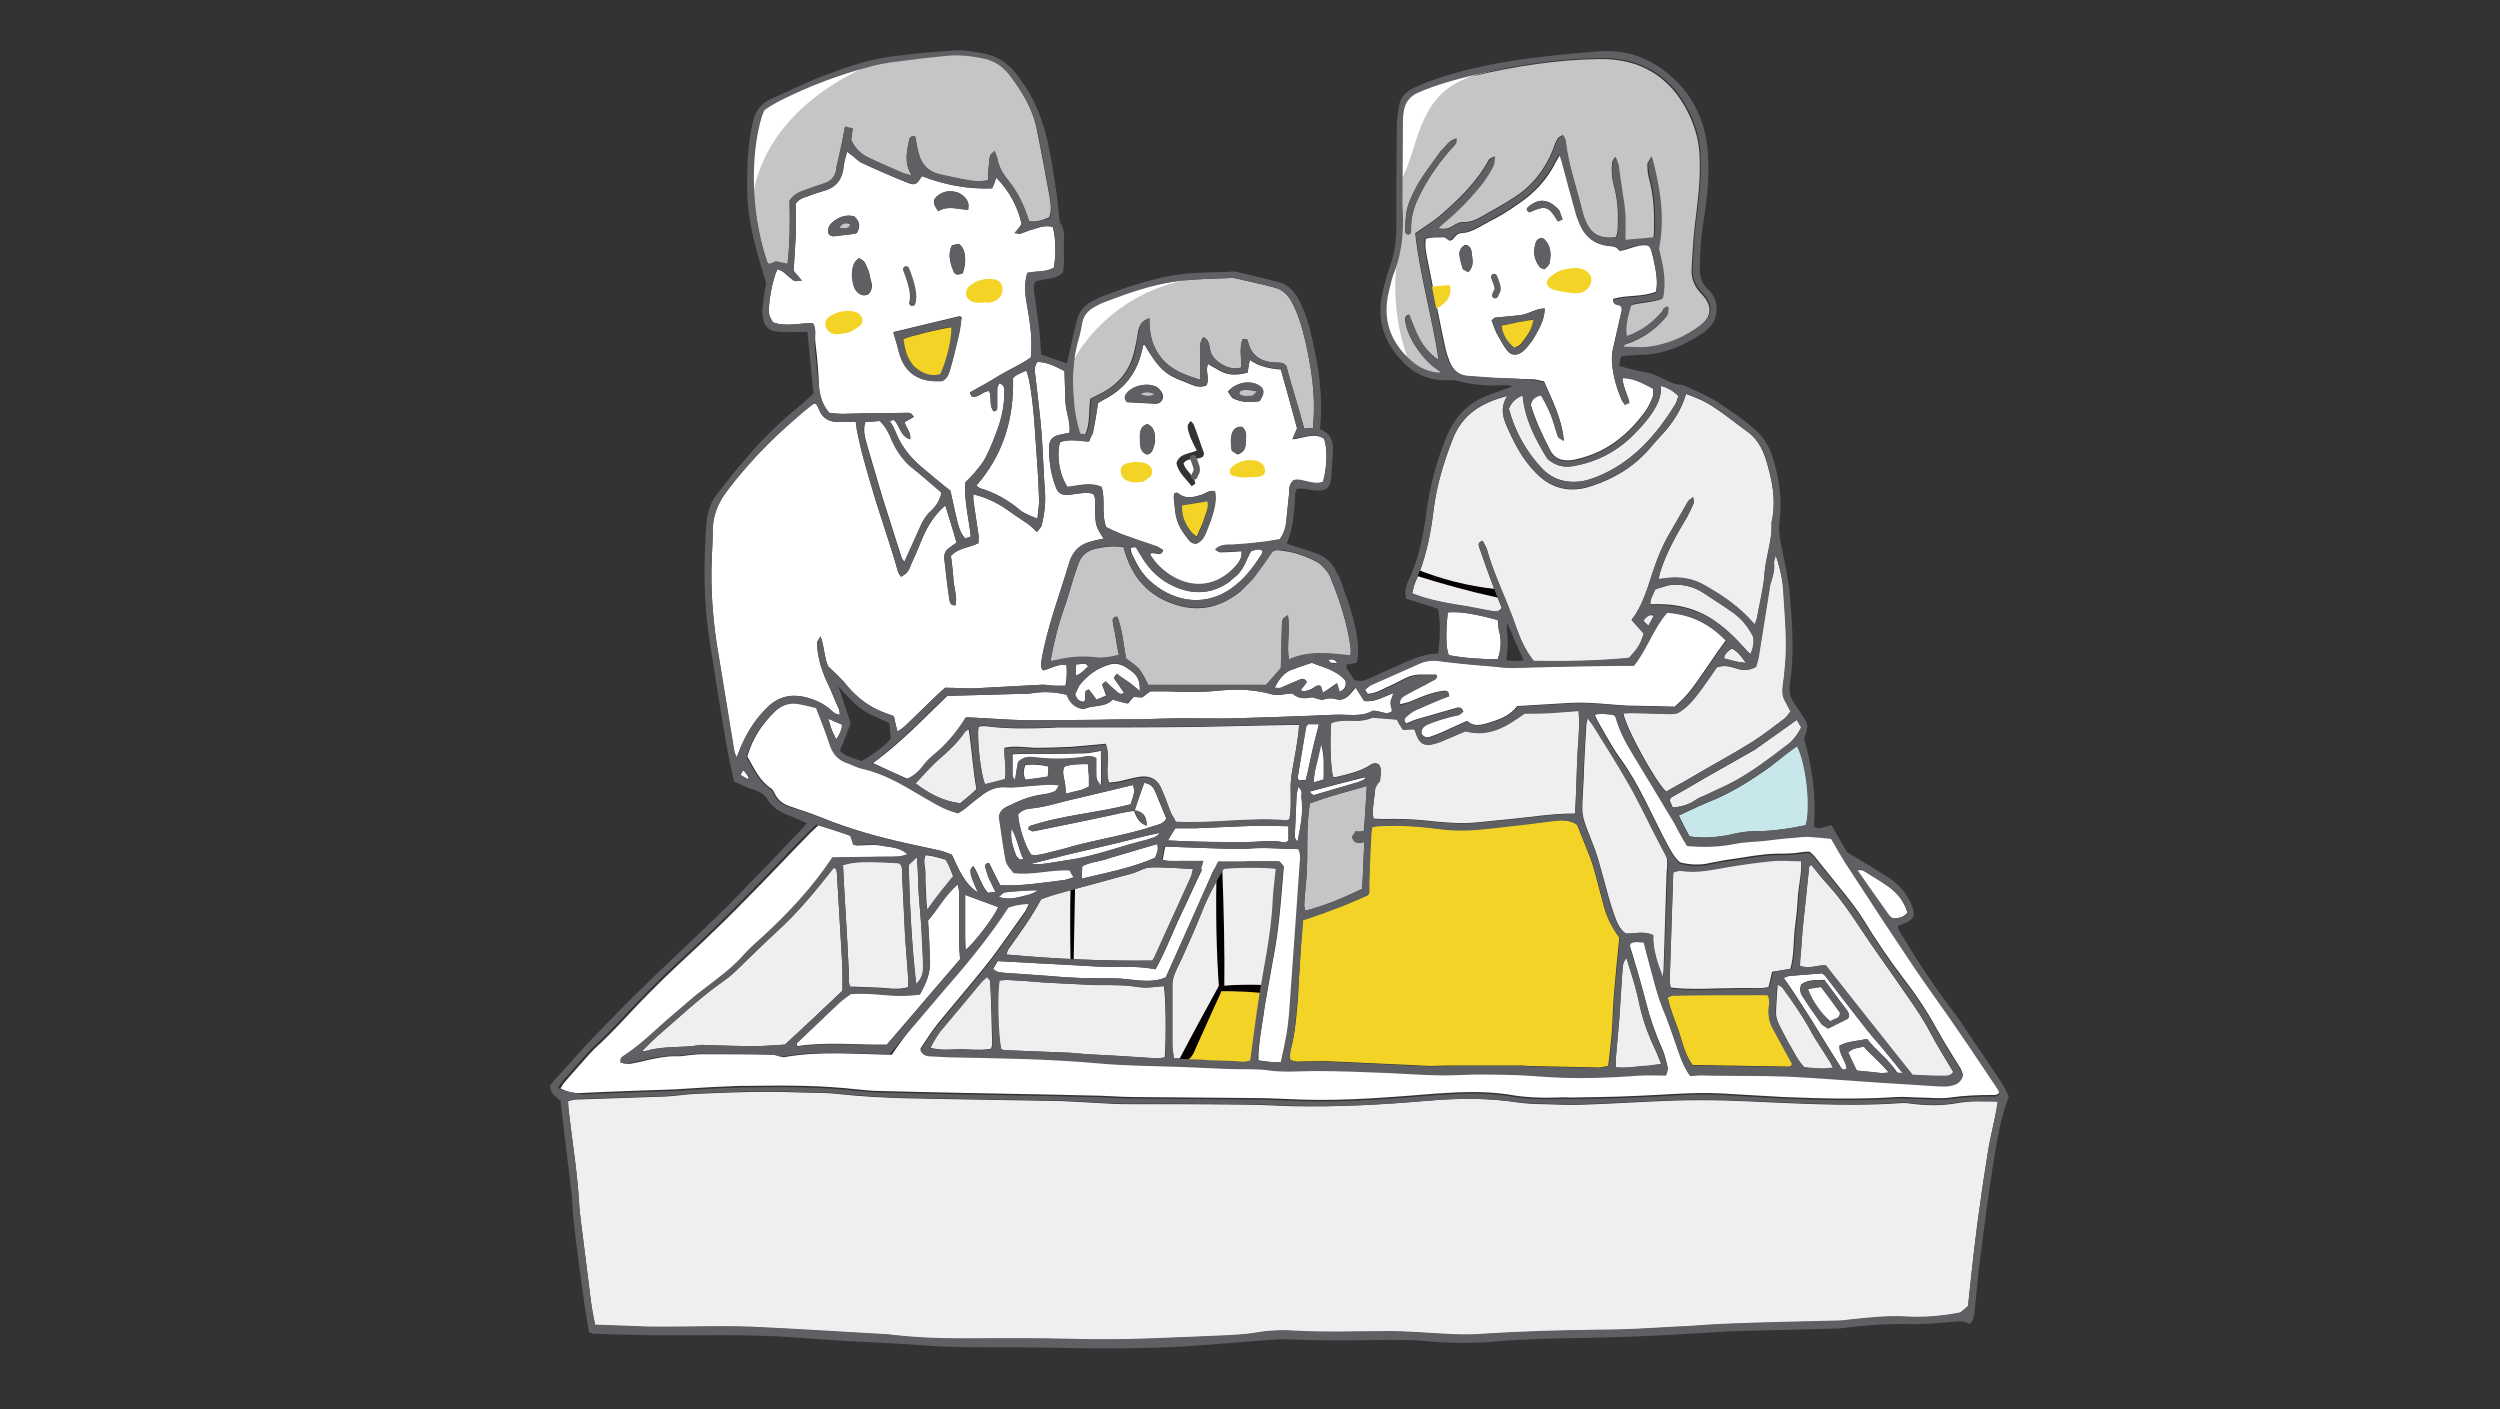 <?xml version="1.0" encoding="utf-8"?>
<!-- Generator: Adobe Illustrator 27.4.1, SVG Export Plug-In . SVG Version: 6.00 Build 0)  -->
<svg version="1.1" xmlns="http://www.w3.org/2000/svg" xmlns:xlink="http://www.w3.org/1999/xlink" x="0px" y="0px"
	 viewBox="0 0 491.1 276.8" style="enable-background:new 0 0 491.1 276.8;" xml:space="preserve">
<rect x="0" y="0" width="491.1" height="276.8" fill="#333333" stroke="none"/>
<style type="text/css">
	.st0{fill:#F0EFEF;}
	.st1{fill:#FFFFFF;}
	.st2{fill:#F3D426;}
	.st3{fill:#040000;}
	.st4{fill:#C4C5C4;}
	.st5{fill:#C7E7EB;}
	.st6{fill:#5E6063;}
	.st7{fill:none;stroke:#5E6063;stroke-width:1.25;stroke-linecap:round;stroke-linejoin:round;stroke-miterlimit:10;}
	.st8{fill:none;}
</style>
<g id="レイヤー_1">
</g>
<g id="line">
	<g>
		<path class="st0" d="M280.9,216.2c6-0.5,11.7-0.5,17.4,0.4c1.6,0.2,3.2,0.3,4.8,0.3c2.7,0.1,5.4,0.2,8.1,0.1
			c5.9-0.2,11.8-0.6,17.7-0.8c3.5-0.1,7.1-0.1,10.6,0c11.3,0.4,22.6,1.3,33.9,0.5c0.9-0.1,1.8,0.1,2.8,0.2c2.8,0.3,5.5,0.3,8.3-0.2
			c2.6-0.5,5.2-0.3,8-0.3c-0.6,3.5-1.5,6.7-2,10c-0.5,3.3-1.1,6.7-1.5,10c-0.5,3.3-0.9,6.7-1.3,10c-0.4,3.3-0.7,6.7-1.1,10.2
			c-0.4,0.4-0.9,0.8-1.5,1.3c-3.5,0.7-7.1,1-10.7,0.8c-3.7-0.2-7.4,0.2-11.1,0.6c-0.8,0.1-1.5,0.2-2.3,0.2
			c-7.2,0.2-14.3,0.3-21.5,0.6c-3.5,0.1-7.1,0.5-10.6,0.6c-5,0.3-9.9,0.6-14.9,0.6c-7.6,0.1-15.2,0.3-22.8,0.8
			c-3.5,0.3-7.1,0-10.6-0.2c-3.3-0.2-6.6-0.4-9.9-0.3c-5.3,0-10.6,0.2-15.9-0.1c-2.8-0.2-5.6-0.1-8.3,0.4c-1.9,0.3-3.9,0.4-5.8,0.5
			c-9.9,0.4-19.9,1-29.8,0.7c-7.5-0.2-15-0.1-22.5-0.1c-4.4,0-8.8-0.2-13.1-0.7c-0.3,0-0.5-0.1-0.8-0.1c-9-0.5-18-1.1-27-1.5
			c-5.6-0.2-11.3,0-17,0c-1.8,0-3.5,0-5.3-0.1c-2.7-0.1-5.4-0.2-8.3-0.3c-0.3-1.5-0.6-3-0.8-4.5c-0.5-4-1-8-1.5-12
			c-0.3-2.3-0.6-4.5-0.8-6.8c-0.3-6.1-1.3-12.1-2-18.1c-0.1-0.8-0.2-1.7-0.2-2.6c0.6-0.1,1-0.3,1.5-0.3c5.9-0.2,11.8-0.4,17.7-0.6
			c1.9-0.1,3.7-0.4,5.5-0.5c6.8-0.3,13.7-0.6,20.5-0.3c2.6,0.1,5.2,0,7.8,0.3c9,1,18,0.9,27,1.1c5.7,0.1,11.5,0.2,17.2,0.3
			c2.4,0.1,4.9,0.3,7.3,0.4c1.7,0.1,3.4,0.2,5.1,0.2c7.7,0,15.4,0,23,0.1c3.1,0,6.2,0.2,9.4,0.3C262.7,217.5,271.7,217,280.9,216.2z
			"/>
		<path class="st1" d="M139.8,110.1c0.1-2.1,0.2-4,0.2-5.8c0-2.9,1-5.4,2.7-7.7c4-5.3,8.5-10,13.5-14.3c1.1-1,2.3-2,3.5-2.9
			c0.1-0.1,0.3-0.1,0.6-0.1c0.2,0.4,0.5,0.8,0.6,1.2c0.7,1.7,2,2.4,3.8,2.4c1.1,0,2.2,0,3.4,0c0.1,0.6,0.2,1.1,0.2,1.5
			c0.4,1.7,0.7,3.5,1.2,5.2c0.8,3,1.7,6,2.6,9c0.9,2.8,1.8,5.6,2.7,8.4c0.6,1.8,1.1,3.5,1.6,5.3c0.1,0.3,0.3,0.6,0.6,1
			c0.5-0.3,0.9-0.5,1.2-0.9c0.4-0.5,0.6-1,0.8-1.6c0.6-1.3,1.2-2.6,1.7-3.9c1.1-2.8,2.5-5.5,5-7.6c0.7,2.4,1.5,4.7,2.2,7.3
			c-0.4,0.3-0.9,0.6-1.4,1c-0.8,0.5-1.1,1.3-1,2.2c0.3,2.7,0.6,5.4,1,8c0.1,0.6,0.3,1.2,1.2,1.1c0.4-1.7-0.3-3.3-0.4-5
			c-0.1-1.6-0.3-3.2-0.5-4.7c1.5-1.6,3.6-1.6,5.4-2.5c0-0.6,0.1-1.1,0-1.7c-0.3-2.3-0.7-4.5-1-6.8c0-0.3,0-0.6,0-1.1
			c2.4,0.6,4.4,1.5,6.3,2.8c1.4,1,2.9,2,4.4,3c0.6,0.4,1.1,1,1.8,1.6c0.3-0.4,0.7-0.8,0.9-1.2c0.5-2,0.8-4.1,0.7-6.2
			c-0.3-4-0.4-8.1-0.7-12.1c-0.3-3.7-0.8-7.4-1.2-11.1c-0.1-0.9-0.4-1.8,0.4-2.8c1.9,0,3.6,0.9,5.3,1.8c0.1,2.1,0.1,4.1,0.2,6.1
			c0.1,2,1,3.9,0.8,6c-0.8,0.2-1.6,0.3-2.3,0.5c-1,0.3-1.6,0.9-1.7,2c-0.1,2.8,0.3,5.6,1.3,8.2c0.5,1.3,1.2,1.6,2.6,1.5
			c0.8-0.1,1.5-0.2,2.3-0.3c0.8-0.1,1.7-0.2,2.5,0.2c0.5,0.8,0.3,1.8,0.3,2.7c0.1,3.5,0.1,3.5,1.7,6c-1,0.2-2,0.4-2.9,0.7
			c-1.7,0.5-2.9,1.6-3.6,3.3c-0.1,0.2-0.1,0.3-0.2,0.5c-1.9,6.5-4.4,12.8-5.5,19.4c-0.1,0.7-0.3,1.3,0.3,2c1.4-0.3,2.8-1.3,4.6-1.1
			c0.1,1.4,0.1,2.7-0.2,4.1c-0.7,0-1.4,0-2,0c-0.8,0-1.7-0.2-2.5-0.2c-4.4,0.2-8.8,0.5-13.1,0.7c-1.8,0.1-3.7-0.1-6-0.1
			c-0.4,0.3-1.1,0.9-1.7,1.5c-2.1,2-4.1,4-6.2,6c-0.4,0.4-0.9,0.7-1.5,1.1c-0.3-1.1-0.5-2-0.7-3c-0.5-0.2-1-0.4-1.6-0.6
			c-3.1-1.1-5.6-3-7.7-5.5c-0.9-1.2-2.1-2.2-3.6-3.7c-0.7-1.3-0.7-3.5-1.5-5.9c-0.4,0.7-0.7,1-0.7,1.2c0,0.8,0.1,1.5,0.2,2.3
			c0.4,2.2,1.1,4.2,2.1,6.2c0.7,1.5,1.3,3.1,2,4.6c0.1,0.3,0.1,0.6,0.2,1.1c-1.1-0.1-1.6-0.8-2.2-1.3c-1.4-1.1-3.1-1.8-4.8-2.2
			c-2.7-0.6-5.2,0-7.2,2c-2.1,2-3.7,4.4-4.9,7c-0.4,0.8-0.7,1.7-1.2,2.9c-0.5-1-0.6-1.8-0.7-2.5c-1.1-6.7-2.2-13.5-3.3-20.2
			C140,121,139.6,115.7,139.8,110.1z"/>
		<path class="st2" d="M255.6,185.3c0.1-1.7,0.2-3.1,0.3-4.6c1.3-0.4,2.6-0.9,3.8-1.3c1.3-0.5,2.7-1,4-1.5c1.5-0.6,3.1-1.3,4.9-2.1
			c0.5-0.5,0.3-1.4,0.3-2.2c0.1-3.2,0.2-6.4,0.4-9.6c0-0.5,0.1-1,0.2-1.6c0.6-0.1,1.1-0.2,1.7-0.2c3.9-0.2,7.8,0.1,11.6,0.6
			c3.6,0.5,7.1,0.2,10.6-0.2c3.9-0.4,7.9-0.9,11.8-1.4c1.6-0.2,3.2-0.2,4.6,0.8c0.8,2.1,1.7,4.2,2.5,6.3c0.4,1,0.7,2.1,1,3.1
			c0.6,2.3,1.2,4.5,1.8,6.8c0.6,2.2,1.7,4.2,3,6c-0.4,3.9-0.8,7.8-1.1,11.6c-0.2,2.4-0.2,4.9-0.4,7.3c-0.2,2.1-0.4,4.2-0.7,6.3
			c-0.7,0.1-1.3,0.3-1.8,0.3c-4.6-0.1-9.3-0.2-13.9-0.3c-0.4,0-0.8-0.1-1.3-0.1c-4.7,0-9.4,0-14.1,0c-1.3,0-2.5,0.1-3.8,0.1
			c-6.5-0.3-13-0.6-19.4-0.9c-1.9-0.1-3.7,0-5.6,0c-0.8,0-1.7,0.2-2.6-0.4c0-0.6,0-1.4,0.2-2.1c0.9-3.4,1.1-6.8,1.4-10.2
			C255.1,192.6,255.4,189,255.6,185.3z"/>
		<path class="st1" d="M186,193.6c4.4-5,8.4-10.1,12.1-15.6c1.2-0.4,2.5-0.7,4.1-0.7c-0.3,0.7-0.5,1.2-0.8,1.7
			c-2.6,3.6-5,7.2-7.7,10.6c-3.1,3.9-6.4,7.7-9.5,11.5c-1.3,1.6-2.3,3.3-3.4,4.9c0.3,0.9,1,1.1,1.6,1.2c1.3,0.1,2.5,0.1,3.8,0.2
			c9.9,0.2,19.7,0.3,29.6,1.2c5.5,0.5,10.9,0.5,16.4,0.7c3,0.1,6.1,0.3,9.1,0.4c2.7,0.1,5.4-0.1,8.1,0.3c3,0.4,6,0.1,9,0.1
			c4.8,0,9.6,0.2,14.4,0.4c4.5,0.2,9.1,0.6,13.6,0.4c3.8-0.2,7.6-0.1,11.4,0c2.9,0.1,5.7,0.4,8.6,0.5c5.2,0.2,10.5,0,15.7-0.4
			c1.7-0.1,3.4,0,5.2,0c0.1-0.5,0.4-1,0.3-1.4c-0.3-1.1-0.5-2.3-1-3.4c-1.4-3.1-2.5-6.3-3.3-9.5c-0.8-3.1-1.7-6.2-2.6-9.2
			c-0.2-0.8-0.7-1.6-0.4-2.4c0.8-0.5,1.6-0.3,2.6-0.2c0.1,0.5,0.3,1.1,0.4,1.6c1.2,4.3,2.1,8.7,3.9,12.8c1,2.5,1.8,5.1,2.7,7.6
			c0.5,1.4,1.1,2.8,2.1,4.2c1.1-0.1,2.3-0.2,3.5-0.1c5.2,0.1,10.5,0,15.7,0.2c6.1,0.3,12.1,0.8,18.2,1.2c3.7,0.2,7.4,0.5,11.1,0.7
			c0.8,0,1.5,0.1,2.3,0c1.2-0.2,2.3-0.5,2.8-2c-0.1-0.3-0.2-0.7-0.4-1.1c-1.6-2.6-3.2-5.1-4.7-7.8c-1.9-3.5-4.1-6.8-6.5-9.9
			c-2.9-3.8-5.6-7.8-8.1-11.9c-1.1-1.7-2.3-3.3-3.6-4.9c-1.9-2.4-3.8-4.7-5.7-7.1c-0.3-0.4-0.7-0.7-1.1-1.1c-0.5,0-1,0-1.5,0.1
			c-1.8,0.3-3.5,0.3-5.3,0.3c-2.7,0.1-5.4,0.6-8,1c-1.6,0.2-3.2,0.5-4.7,0.8c-2,0.5-4,0.4-6-0.1c-1.1-1-1.8-2.3-2.5-3.6
			c-3-5.6-5.4-11.6-9.2-16.8c-1.6-2.2-2.9-4.7-4.3-7.1c-0.3-0.5-0.5-1-0.8-1.7c1.4-0.5,2.6-0.1,3.8,0c0.2,0.2,0.4,0.4,0.4,0.6
			c0.8,2.8,2.2,5.3,3.7,7.7c2.4,4,4.9,8.1,7.3,12.1c0.6,0.9,1,1.9,1.6,2.9c0.4,0.8,0.9,1.6,1.4,2.4c3.3,0.3,6.3,0.2,9.4-0.4
			c1.9-0.4,3.8-0.4,5.8-0.6c1.9-0.2,3.8-0.5,5.8-0.6c0.9-0.1,1.8-0.2,2.8-0.2c1.4,0.1,2.8,0.2,4.5,0.4c0.8,1.4,1.7,3,2.7,4.6
			c1.7,2.6,3.4,5.2,5.1,7.8c2.7,4.2,5.5,8.3,8.2,12.4c2.4,3.6,4.9,7,7.4,10.6c1.2,1.8,2.5,3.6,3.7,5.4c1.8,2.7,3.7,5.5,5.5,8.2
			c0.2,0.3,0.4,0.7,0.5,1c-0.4,0.7-0.9,0.6-1.4,0.6c-2.8,0-5.5,0.1-8.3,0.5c-2,0.3-4,0-6,0c-1.5,0-3-0.2-4.5-0.1
			c-7.4,0.5-14.8,0.3-22.3,0c-4-0.2-8.1-0.5-12.1-0.7c-5.7-0.3-11.5,0.3-17.2,0.5c-4,0.2-8.1,0.2-12.1,0.3c-0.9,0-1.9-0.1-2.8,0
			c-3.3,0.1-6.6,0-9.8-0.6c-4.6-0.7-9.3-0.5-13.9-0.2c-8.9,0.7-17.8,1.5-26.8,1.2c-3.1-0.1-6.2-0.3-9.4-0.3
			c-7.8-0.1-15.7-0.1-23.5-0.2c-2.9,0-5.7-0.3-8.6-0.3c-2.9-0.1-5.7-0.1-8.6-0.2c-11-0.2-22.1-0.4-33.1-0.7c-1.3,0-2.7-0.2-4-0.3
			c-7-0.8-14-0.8-21-0.7c-1.3,0-2.7,0-4,0.1c-3.1,0.1-6.2,0.3-9.3,0.5c-0.5,0-1,0.1-1.5,0.1c-6.1,0.2-12.1,0.4-18.2,0.7
			c-1.4,0.1-2.8-0.1-4.3-0.9c0.3-0.4,0.5-0.9,0.8-1.2c1.5-1.7,3-3.4,4.5-5.1c0.5-0.5,0.9-1,1.4-1.5c3.8-3.4,7.2-7.4,10.8-11
			c3.5-3.6,7.2-6.9,10.8-10.3c2.7-2.6,5.5-5.3,8.1-8c4.3-4.3,8.4-8.7,12.7-13.1c0.5-0.5,1-0.9,1.6-1.5c2.2,0.7,4.5,1.4,6.7,2.2
			c0.2,0.6,0.4,1.1,0.6,1.8c1.9,0,3.8-0.3,5.5,0.1c1.6,0.3,3.5,0.3,5.1,1.7c-0.8,0.2-1.2,0.4-1.7,0.4c-1.8,0.1-3.5,0-5.3,0.1
			c-2.6,0-5.2,0.1-7.7,0.1c-3.9,5.9-8.6,10.9-13.6,15.5c-1.2,1.1-2.4,2.1-3.5,3.3c-2.4,2.8-5.3,4.9-8.2,7.1c-1.9,1.4-3.6,3-5.4,4.5
			c-3.3,2.7-6.3,5.9-9.9,8.3c-0.5,0.4-1.3,0.6-1,1.7c0.4,0,0.9,0.1,1.3,0.1c1.2-0.2,2.5-0.5,3.7-0.8c1.9-0.4,3.8-0.8,5.8-0.7
			c0.7,0,1.3-0.1,2-0.2c0.9-0.1,1.8-0.2,2.8-0.2c4.6,0,9.1,0,13.7,0.1c0.7,0,1.4,0.3,2.2,0.5c7-1.3,14.2-0.6,21.3-0.5
			C178.4,202.4,182.1,198.1,186,193.6z"/>
		<path class="st0" d="M343.1,121c-2.5-2.5-5.2-4.2-8.1-5.9c-2.4-1.4-4.9-1.8-7.5-1.5c-0.5,0.1-1,0.1-1.7,0.2
			c0.1-0.5,0.2-0.9,0.3-1.3c1.2-3.9,3.2-7.4,5.3-10.9c0.5-0.9,0.9-1.8,1.3-2.7c0.1-0.2,0-0.6-0.1-1.2c-0.5,0.4-0.9,0.6-1.1,1
			c-1.3,2.2-2.5,4.4-3.8,6.6c-1.8,3.2-2.9,6.6-4,10.1c-0.8,2.2-1.6,4.4-3.2,6.4c0.8,0.9,1.6,1.8,2.4,2.7c-0.7,2.2-1.1,2.8-2.9,4.8
			c-6.2,0.6-12.4,0.7-18.7,0.6c-1.6-2-2.6-4.2-3.4-6.5c-0.6-1.7-1.2-3.3-1.9-5c-1.4-3.4-2.9-6.8-3.9-10.4c-0.2-0.6-0.6-1.2-0.8-1.7
			c-1,0.2-0.9,0.8-0.7,1.3c1,2.9,2,5.7,3.1,8.6c0.4,1.1,0.9,2.2,1.3,3.2c-0.5,0.9-1.2,0.8-1.9,0.7c-1.6-0.3-3.1-0.6-4.7-0.9
			c-3.2-0.5-6.3-1-9.4-2c-0.5-0.2-0.9-0.3-1.6-0.6c0.2-0.7,0.3-1.4,0.5-1.9c2.1-4.6,3.1-9.4,3.7-14.4c0.6-4.9,2-9.5,3.8-14.1
			c1.9-4.8,5.6-7.1,10.7-8.4c-1.3,2-1,3.8-0.3,5.5c1.5,3.5,3.2,6.9,5.9,9.6c3.2,3.3,7,4,11.2,2.5c4.5-1.5,8.5-4,11.6-7.8
			c0.6-0.7,1.2-1.4,1.9-2.1c2.1-2.3,3.9-4.9,4.8-8.1c2,0.7,3.9,1.5,5.6,2.7c2.2,1.4,4.2,3.1,6.3,4.6c1.9,1.3,3,3.2,3.7,5.3
			c1.3,4.1,2.2,8.3,1.2,12.7c0.2,3.5-1.2,6.8-1.4,10.2c-0.2,2.9-1,5.8-1.5,8.7c-0.1,0.3-0.2,0.6-0.4,1.1
			C344.2,122.1,343.7,121.7,343.1,121z"/>
		<path class="st3" d="M277.9,113c5.4,1.7,10.8,3.2,16.3,4.4c-0.2-0.6-0.4-1.1-0.6-1.7c-5.3-0.6-10.4-1.9-15.4-3.9
			C278.2,112.4,277.9,112.9,277.9,113z"/>
		<path class="st1" d="M160.2,67.5c-0.2-1.5,0.2-2.8-0.5-4c-2.6-0.1-5.2,0.8-7.9-0.2c-0.2-0.5-0.6-1-0.7-1.5
			c-0.3-1.8,0.6-6.8,1.6-8.9c1.2,0.2,1.9,1.3,2.8,1.9c0.6,0.5,0.6,0.5,2,0.3c-0.5-0.6-1-1.2-1.6-1.9c0.1-2.1,0.3-4.3,0.4-6.6
			c0.1-2.3,0-4.5,0-6.6c0.7-0.9,1.5-1.2,2.3-1.4c0.9-0.4,1.9-0.7,2.9-1c2.5-0.6,3.9-2.1,4.2-4.7c0.1-1,0.4-1.9,0.7-3.1
			c0.5,0.4,0.8,0.6,1.1,0.8c0.6,0.5,1.1,1.1,1.8,1.4c3,1.4,6,2.7,9,3.9c1.5,0.6,1.8,0.3,2.8-1.3c4.4,1.7,9,2.6,13.8,2.4
			c0.3-0.7,0.6-1.4,0.8-2.1c2.6,2.6,4.2,5.7,5,9.1c-0.4,0.6-0.8,1.1-1.4,1.8c0.6,0,0.9,0.2,1.2,0.1c0.9-0.3,1.7-0.7,2.6-0.9
			c1.2-0.4,2.4-0.8,3.7-0.4c0.6,1.9,0.7,5.6,0.2,8c-1.6,0.9-3.4,0.6-5.2,1c-0.7,2.3-0.4,4.5,0,6.7c0.5,2.7,0.9,5.5,0.8,8.3
			c0,0.5-0.1,1-0.1,1.6c-1.9,1.4-4.1,2.3-6.1,3.5c-1.9,1.2-3.9,2.3-5.9,3.4c0.2,0.4,0.3,0.6,0.4,0.8c1.3,0.3,2.1-1,3.4-1.1
			c0.6,1.3-0.1,2.9,0.9,4c0.7,0,0.7-0.5,0.7-0.9c0-1.2,0-2.4,0-3.5c0-0.4,0.2-0.7,0.4-1.1c1,0.3,1,1,1,1.6c0,2.4-0.4,4.7-1.2,7
			c-0.7,2-1.5,4-2.4,5.8c-0.5,1.1-1.4,2.1-2.2,3.1c-0.6,0.7-1.3,1.4-1.9,2c-0.2,3.6,0.7,7,1.1,10.6c-0.4,0.1-0.8,0.3-1.1,0.4
			c-1.2-1.6-1.2-1.6-2.9-9.4c-1.7-1.3-3.3-2.7-5-4.1c-2.5-2-4.5-4.3-5.7-7.3c-0.3-0.8-0.7-1.5-1.2-2.3c0.3-0.1,0.6-0.2,0.8-0.2
			c1.2,1.1,1.2,3.2,3.2,3.8c0.2-1.5-0.9-2.3-1.1-3.4c0.6-0.3,1.2-0.6,1.8-1c-0.5-1-1.2-0.8-1.8-0.8c-2.7,0-5.4,0.1-8.1,0.1
			c-1.3,0-2.7,0.1-4,0.1c-0.9,0-1.8-0.1-2.7-0.2c-1.3-1.5-1.8-3.2-2-5C160.8,73.4,160.6,70.6,160.2,67.5z M185.2,74.8
			c1.1-0.6,1.3-1.8,1.6-2.8c0.6-2.1,1.1-4.2,1.6-6.4c0.2-1.1,0.3-2.3,0.5-3.3c-0.3-0.2-0.4-0.2-0.4-0.2c-4.3,1-8.6,2.1-12.9,3.1
			c-0.1,0-0.1,0.1-0.1,0.1c0.4,1.3,0.8,2.6,1.1,3.9C177.7,73.3,180.5,75.2,185.2,74.8z M170.7,53.4c-0.3-0.6-0.5-1.3-0.8-1.8
			c-0.2-0.4-0.7-0.6-1.1-0.9c-0.4,0.3-0.7,0.5-0.8,0.8c-0.9,1.4-0.7,4.5,0.3,5.7c0.6,0.7,1.3,1.1,2.3,0.6c0.6-0.6,0.8-1.4,0.6-2.3
			C171,54.9,170.9,54.4,170.7,53.4z M188,37.8c-1.3-0.4-2.5-0.3-3.6,0.5c-0.6,0.4-1.1,0.9-0.9,1.7c0.1,0.5,0.5,1,0.8,1.5
			c1.9-1.2,3.9-0.4,5.9-0.3c0-0.5,0.1-0.9,0-1.3C189.9,39,189.2,38.3,188,37.8z M168.3,45.8c0.8-1.3,0.6-2.3-0.5-3.3
			c-1.6-0.4-3,0.1-4.2,1.1c-0.7,0.6-1.2,1.4-0.8,2.4c0.6,0.6,1.3,0.4,1.9,0.3C165.8,46.2,166.8,46.1,168.3,45.8z M189.1,53.7
			c0.9-2.2,0.6-5-0.8-5.8c-0.3,0.1-0.8,0.2-1.3,0.3c-0.9,1.9-0.3,3.6,0.4,5.3C187.7,54,188.2,54,189.1,53.7z"/>
		<path class="st4" d="M318.4,36.4c-0.2-1.5-0.3-2.7-0.5-4c-0.1-0.4-0.3-0.9-0.6-1.6c-0.3,0.5-0.6,0.8-0.6,1.1
			c-0.2,1.5-0.1,3,0.3,4.5c0.7,2.5,0.9,5,0.8,7.5c0,0.9,0,1.9-0.4,2.7c-3,0.3-4.7-0.5-5.8-2.9c-0.4-0.8-0.7-1.7-0.9-2.6
			c-1.1-4.5-2.7-8.9-3.2-13.5c0-0.3-0.2-0.6-0.5-1.1c-0.4,0.3-0.9,0.4-1,0.7c-0.4,0.6-0.7,1.4-0.9,2.1c-1.6,4-4.1,7.2-7.7,9.5
			c-2,1.3-4.2,2.5-6.3,3.7c-1.2,0.7-2.4,1.2-3.8,1.1c-0.6,0-1.3,0.4-1.8,0.7c-0.9,0.6-1.8,0.8-3.1,0.5c0.5-0.5,0.9-0.8,1.2-1.1
			c2.8-2.3,5.3-4.9,7.6-7.8c0.8-1.1,1.5-2.2,2.1-3.4c0.2-0.4,0.2-0.9,0.3-1.8c-0.6,0.3-0.9,0.4-1.1,0.6c-2.4,4.5-6,7.9-9.8,11.2
			c-1.5,1.2-3.1,2.2-4.7,3.3c0.9,8.3,3.3,16.3,4.6,24.9c-1.8-1.2-2.9-2.6-3.8-4.2c-0.8-1.5-1.4-3.2-2-4.7c-0.7,0.1-0.8,0.6-0.8,1
			c0.2,1.6,0.8,3.1,1.6,4.5c1.3,2.1,2.8,4,4.9,5.4c0.2,0.1,0.4,0.2,0.5,0.5c-2.3,0.2-4.2-0.6-5.8-2c-4.2-3.6-5.9-8.1-4.6-13.6
			c0.3-1.1,0.5-2.3,0.9-3.4c1-2.5,1.6-5.1,1.8-7.9c0.1-1.1,0.1-2.2,0.1-3.3c0-0.9-0.1-1.9-0.1-2.8c0-5.5,0.1-11,0.1-16.4
			c0-0.4,0-0.8,0.1-1.3c0.2-2,1.1-3.4,3.1-4.2c3.5-1.5,7.2-2.5,10.9-3.4c8.2-1.9,16.4-3.2,24.8-3.3c7.8-0.1,13.8,3.4,17.3,10.5
			c1.5,3,2.3,6.1,2.3,9.5c0.1,4.1-0.4,8.1-0.9,12.1c-0.4,3-0.5,6-0.7,9.1c-0.1,2,0.6,3.6,2,5c2.2,2.3,2,4.5-0.6,6.4
			c-3,2.2-6.3,3.6-10,4.1c-1.6,0.2-3.2,0-5,0c0.4-0.8,1.1-0.8,1.6-1c2.5-1,4.6-2.4,6.4-4.4c0.9-1,0.8-1,0.9-2.4
			c-0.7-0.3-0.9,0.3-1.1,0.7c-1.9,2.3-4.3,4-7.1,5c-0.3-1.5,0-3.3,0.9-6.2c1.9-0.6,4.1-0.5,6.2-1.3c0.7-3.3,0-6.5-0.8-9.6
			c1.2-6.1,0.3-11.9-1.4-18.2c-0.4,0.7-0.7,1.1-0.7,1.4c0,1,0.1,2,0.4,3c0.9,3.4,1,6.8,0.9,10.3c0,0.4-0.1,0.8-0.1,1.2
			c-1.9,0.2-3.7,0.3-5.7,0.5c0-1.7,0.1-3.4,0-5.1C319,40.1,318.7,38.4,318.4,36.4z M283,29.7c-1.4,2-2.9,3.9-4.2,6
			c-0.9,1.6-1.8,3.3-2.3,5c-0.4,1.4-0.4,3-0.5,4.5c0,0.5,0.2,1,0.9,0.8c0.1-0.1,0.2-0.1,0.2-0.2c0.1-0.2,0.1-0.5,0.1-0.7
			c-0.1-2.4,0.6-4.7,1.7-6.8c1.5-3,3.4-5.8,5.6-8.4c0.5-0.6,1-1.1,1.5-1.7c0.1-0.2,0.1-0.6,0.1-1C284.6,27.5,284.1,28.7,283,29.7z"
			/>
		<path class="st1" d="M324.8,50.9c0.5,2.3,0.9,4.3,0.5,6.4c-2.8,1.1-5.7,0.6-8.4,1.4c-0.1,1.3,1.1,0.8,1.6,1.4
			c0,0.2,0.1,0.4,0.1,0.7c-0.6,2.6-1.2,5.2-1.8,7.9c-0.2,1-0.2,2-0.1,3c0.3,2.4,0.9,4.6,1.9,6.8c0.1,0.3,0.4,0.5,0.6,0.9
			c0.3-0.2,0.6-0.3,0.9-0.4c-0.5-1.7-1.3-3.2-1.4-4.9c1.9,0.1,3.1,0.5,6,2.1c0,0.5,0.1,1.1,0,1.6c-0.3,0.9-0.8,1.9-1.3,2.7
			c-3.4,4.8-7.8,8.4-13.7,9.7c-0.4,0.1-0.8,0.2-1.2,0.2c-1.8,0.2-3.2-0.4-4-2c-1.5-2.9-2.9-5.9-3.8-8.9c0.2-1.2,0.8-1.7,2-2
			c1.2,2,2.1,4,2.7,6.2c0.2,0.6,0.4,1.3,0.6,1.9c0.1,0.3,0.6,0.4,1.2,0.9c-0.4-4.4-2.3-7.9-3.9-11.6c-0.8-0.1-1.5-0.4-2.2-0.4
			c-2.4-0.1-4.9-0.1-7.3-0.2c-1.8-0.1-3.7-0.3-5.5-0.4c-1.8-0.2-2.9-1.3-3.5-2.8c-0.3-0.8-0.6-1.6-0.8-2.4
			c-1.2-5.6-2.3-11.2-3.4-16.8c-0.3-1.6-0.8-3.3-0.5-5c1.3-0.4,2.6-0.2,3.7-0.3c0.4,0.3,0.7,0.5,1,0.7c0.2-0.1,0.4-0.1,0.5-0.2
			c0.5-0.6,1-1.3,1.8-1.3c2.1-0.1,3.7-1.4,5.5-2.3c2-1,3.8-2.1,5.6-3.4c3.2-2.1,5.8-4.9,7.5-8.4c0.2-0.4,0.4-0.7,0.8-1.3
			c0.2,0.7,0.4,1.2,0.5,1.6c0.9,3.4,1.8,6.8,2.8,10.3c0.2,0.7,0.5,1.4,0.8,2.1c1,2.2,2.7,3.6,5.2,3.9c0.9,0.1,1.9,0.1,2.4,1
			c2-0.3,3.7-1.5,5.7-1C324.4,48.8,324.5,49.8,324.8,50.9z M301,66.9c1.1-1.9,2.4-3.8,2.4-6.3c-1.8,0-3.1,1.1-4.7,1.3
			c-1.6,0.2-3.1,0.3-5.1,0.5c0,0-0.3,0.3-0.6,0.5c0.3,0.9,0.6,1.7,0.9,2.4c0.7,1.2,1.3,2.5,2.2,3.6c0.8,1,1.9,1,2.9,0.2
			C299.7,68.6,300.2,67.8,301,66.9z M303.1,46.8c-0.7-0.1-1.2,0.2-1.4,0.8c-0.6,1.8-0.4,3.4,0.8,4.9c0.1,0.2,0.4,0.2,0.9,0.4
			c0.3-0.4,0.9-0.8,1-1.2C304.7,50,304.8,48.3,303.1,46.8z M287.4,52.9c0.3,0.2,0.7,0.4,1,0.5c1.3-1.2,0.8-2.5,0.7-3.8
			c-0.1-0.7-0.4-1.5-1.3-1.5c-0.8,0.4-1.2,1.2-1.1,2C286.8,51,287.1,51.8,287.4,52.9z M306.3,41.3c-2.1-2.3-4-2.4-6.1-0.6
			c-0.3,0.3-0.4,0.7,0.3,1c0.5-0.2,1-0.5,1.5-0.6c1.4-0.5,2.2-0.3,3.1,0.9c0.3,0.5,0.6,1,1,1.5c0.3-0.2,0.5-0.3,0.9-0.4
			C306.7,42.5,306.6,42.1,306.3,41.3z"/>
		<path class="st1" d="M214.7,85.1c0.4-2,0.7-3.8,1-5.9c0.2-0.1,0.6-0.4,1-0.6c4-2,6.6-5.2,7.6-9.6c0.1-0.4,0.2-0.8,0.3-1.2
			c0,0,0.1-0.1,0.2-0.1c2.9,4.8,4,5.9,8.1,7.4c1.3,0.5,2.6,1.3,4.1,0.6c0.7-1.3-0.3-2.7,0.3-4.2c0.5,0.3,0.9,0.6,1.4,0.8
			c2.1,1.4,3.7,1.6,6.4,0.9c0.1-0.7,0.2-1.5,0.4-2.5c1.8,1.3,3.8,1.7,6.1,1.9c1.1,3.9,2.2,7.8,3.2,11.6c-0.3,0.6-0.5,1.2-0.9,2.1
			c2.2-0.2,4.3-1.4,6.2-0.1c0.7,2,0.6,5.6-0.2,8.5c-1,0.4-1.9,0.2-2.9,0c-1-0.2-1.9-0.6-2.9-0.3c-1,0.8-0.8,1.9-0.9,2.9
			c-0.2,1.9-0.4,3.9-0.6,5.8c-0.1,0.6-0.3,1.1-0.5,1.7c-0.2,0.4-0.4,0.7-0.7,1.2c-1.4,0.2-2.8,0.5-4.2,0.6c-1.4,0.2-2.9,0.3-4.3,0.4
			c-1.4,0.2-2.9-0.3-4.2,1c0.5,0.2,0.8,0.6,1.1,0.5c1.3,0,2.7-0.1,4.1-0.2c0.1,1.4-0.5,2.2-1.2,3c-3.6,4-8.5,4.6-13,1.6
			c-1.6-1.1-2.9-2.4-3.8-4c0.7-0.8,2,0.8,2.6-0.8c-0.4-0.2-0.8-0.5-1.2-0.7c-2.4-0.8-4.8-1.6-7.2-2.5c-1-0.4-2-0.9-2.8-1.3
			c-1-2.7-0.1-5.4-0.9-7.9c-2.4-1-4.6-0.2-6.7,0c-1.5-2.2-2.2-5.8-1.5-8.8c1.8-0.7,3.7-0.4,5.8-0.2
			C214.1,86.3,214.3,85.8,214.7,85.1z M230.8,99.9c0.1,2.1,0.9,3.9,2.2,5.5c0.5,0.6,0.9,1.5,2,1.4c1.4-0.6,1.8-2,2.3-3.3
			c1.3-3.2,1.7-5.6,1.3-7c-1-0.3-1.7,0.4-2.6,0.7c-1.6,0.5-3.3,0.9-4.7-0.4c-0.1-0.1-0.3,0-0.6,0.1
			C230.4,97.7,230.7,98.6,230.8,99.9z M233.8,85.8c0.4,0.9,0.8,1.8,1.3,2.7c-1.5,0.7-3.4,0.5-4,2.5c0.4,1.9,1.9,3.1,3,4.5
			c0.3-0.2,0.5-0.3,0.7-0.5c-0.2-1.7-2-2.5-2.3-4c1-1.3,2.7-0.5,3.8-1.3c0.1-0.2,0.3-0.5,0.2-0.7c-0.7-1.9-1.3-3.8-2-5.6
			c-0.1-0.2-0.3-0.4-0.6-0.7c-0.3,0.4-0.6,0.7-0.6,1C233.3,84.3,233.5,84.9,233.8,85.8z M226.6,79.3c0.8,0.1,1.5-0.1,1.8-1
			c0.2-0.8-0.2-1.4-0.8-2c-0.1-0.1-0.3-0.2-0.4-0.3c-1.7-0.9-4.6-0.3-5.7,1.2c-0.4,0.5-0.6,1,0,1.8
			C222.8,79.1,224.5,79.2,226.6,79.3z M242.1,78.2c1.7,0.9,3.5,0.9,5.3,0.6c0.3-0.5,0.5-0.8,0.6-1.2c0.3-0.7,0-1.3-0.6-1.8
			c-1.7-1.2-4.6-0.7-6.2,1.1C241.4,77.2,241.6,77.6,242.1,78.2z M226.9,86.9c0-1.4,0.1-2.9-1.5-3.6c-1.6,0.6-1.5,1.9-1.4,3.2
			c0,1.2,0.1,2.3,1.4,2.8C226.5,89,226.5,88.1,226.9,86.9z M242,88.6c0.4,0.2,0.8,0.5,1.1,0.7c1.2-0.4,1.6-1.2,1.6-2.2
			c0-1.1,0.4-2.3-0.7-3.2c-1.3-0.1-1.9,0.6-2.1,1.7C241.7,86.4,241.8,87.4,242,88.6z"/>
		<path class="st4" d="M202.1,43.4c-0.9-3-2.2-5.7-4.1-8c-1-1.2-1.8-2.6-2.1-4.3c-0.1-0.4-0.3-0.7-0.5-1.4c-0.4,0.4-0.8,0.6-0.9,0.9
			c-0.2,0.8-0.2,1.7-0.3,2.5c-0.1,0.7-0.1,1.5-0.1,2.3c-1.2,0.4-2.4,0.3-3.6,0.1c-2-0.3-4-0.8-5.9-1.2c-2.2-0.5-3.5-1.9-4.1-4
			c-0.3-1.1-0.5-2.3-0.7-3.4c-0.7-0.3-1.1,0.2-1.2,0.6c-0.4,2.2-1.1,4.4,0.5,7c-0.9-0.2-1.3-0.3-1.6-0.4c-2.2-1-4.5-1.9-6.7-3
			c-1.6-0.7-2.8-1.8-3.6-3.6c0.1-0.6,0.2-1.3,0.3-2.2c-0.5-0.1-0.9-0.2-1.5-0.4c-0.4,2.2-0.8,4.2-1.3,6.3c-0.2,0.8-0.4,1.6-0.5,2.5
			c-0.3,1.2-1,1.9-2.1,2.3c-1.4,0.5-2.7,0.9-4,1.4c-1.1,0.4-2.2,0.8-3,2.1c0.1,4,0.1,8.1-0.4,12.4c-0.8-0.2-1.5-0.3-2.3-0.5
			c-0.4,0.2-0.8,0.4-1.3,0.5c-0.1-0.1-0.3-0.2-0.4-0.4c-3.8-11-3.2-23.5-0.7-30.1c1-0.6,2.1-1.3,3.3-1.9c5.6-2.8,11.4-5,17.5-6.6
			c3.2-0.9,6.6-1.1,10-1.6c1.6-0.2,3.2-0.3,4.8-0.5c2.5-0.3,5.1,0,7.5,0.5c2,0.4,3.7,1.5,5,3.1c2.6,3.4,4.8,6.9,5.6,11.2
			c0.9,4.4,1.7,8.8,2.5,13.2c0.2,1.2,0.4,2.5-0.1,3.9C204.9,43.1,203.6,43.8,202.1,43.4z"/>
		<path class="st4" d="M246.1,113.6c1.3-1.8,2.4-3.4,3.6-5c0.6-0.7,1.5-0.5,2.3-0.4c2.4,0.3,4.6,1.1,6.7,2.2c0.8,0.4,1.4,1.2,2,1.9
			c0.4,0.5,0.7,1.2,0.9,1.8c1.7,4.2,3.1,8.6,3.7,13.1c0.1,0.5,0,1,0,1.6c-4.2-0.4-8.1-1-12.1,0.8c-0.5-2.9,0.3-5.7-0.2-8.7
			c-0.4,0.3-0.9,0.5-1,0.8c-0.2,0.6-0.2,1.3-0.2,2c-0.1,2.5-0.1,5.1-0.2,7.6c-1,1.1-1.9,2.2-2.9,3.3c-7.7,0-15.4,0-23.1,0
			c-0.6-1.1-1.1-2.2-1.8-3.1c-0.7-0.8-1.7-1.4-2.6-2.1c-0.5-2.7-0.7-5.6-1.7-8.2c-0.9,0-1,0.5-0.9,1c0.1,0.9,0.4,1.8,0.5,2.7
			c0.2,1.2,0.4,2.5,0.7,3.8c-1.6,0.4-3,0.7-4.7,0.5c-2.5-0.3-5-0.1-7.5,0.5c-0.3,0.1-0.6,0.1-1.2,0.2c0.1-0.6,0.1-1,0.2-1.3
			c0.6-3.1,1.4-6.2,2.5-9.3c0.7-1.9,1.2-3.9,1.8-5.8c0.3-0.9,0.6-1.8,0.9-2.6c0.5-1.7,1.7-2.7,3.4-3.1c1.8-0.4,3.6-0.6,5.5-0.3
			c1.5,5.8,4.8,9.7,10.6,11.4c4.7,1.4,8.8,0.2,12.5-2.8C244.5,115.3,245.2,114.5,246.1,113.6z"/>
		<path class="st0" d="M271,153.1c0.2-1.1,0.5-2-0.1-2.9c-0.8-0.6-1.5-0.1-2.1,0.3c-1.9,1.1-4.1,1.6-6.2,2.1c-0.2,0.1-0.5,0-0.7,0
			c-0.5-1.3-0.7-7.5-0.4-10.6c1.1-0.5,2.4-0.5,3.6-0.5c1.6,0.1,3.2,0,4.5-0.6c1.7,0.1,3.2,0.3,4.8,0.4c0.3,0.6,0.7,1.3,1.2,2
			c0.8,0,1.4-0.1,2.1-0.1c0.1,0.1,0.3,0.2,0.3,0.4c0.7,2.4,1.7,3.1,4,2.4c1.1-0.3,2.2-0.9,3.3-1.3c0.9-0.4,1.8-0.8,2.6-1.1
			c4.6,1.2,8-0.9,11.6-3.5c1.5,0,3.3,0,5.2-0.1c1.7-0.1,3.5-0.3,5.4-0.4c0.3,3.6-0.2,6.9-0.3,10.2c-0.1,3.3-0.2,6.7-0.4,10
			c-4.7,0-9.2,0.8-13.7,1.2c-2.6,0.2-5.2,0.6-7.8,0.7c-2.5,0-5.1-0.2-7.6-0.5c-2.9-0.3-5.9-0.4-8.8-0.3c-0.5,0-1-0.1-1.7-0.1
			c-0.1-0.7-0.2-1.3-0.1-2c0.1-1.2,0.3-2.3,0.4-3.5C270,154.4,270.4,153.8,271,153.1z"/>
		<path class="st1" d="M198.6,158.1c-1.4,0.5-2.3,1.2-2.3,2.3c0.4,2.6,0.7,5,1.1,7.3c0.3,1.9,0.3,1.9,1.8,3.7
			c3.6,0.5,7.2-0.7,11-0.5c0.2,0.4,0.4,0.8,0.8,1.4c-0.8,0.2-1.4,0.5-2.1,0.6c-4.1,0.5-8.2,1.2-12.4,1c-0.8-1.5-1.5-3-2.2-4.4
			c-0.7,0.1-0.8,0.5-0.7,0.9c0.2,0.7,0.4,1.3,0.6,1.9c0.4,0.9,0.9,1.8,1.4,2.9c-0.6,0.1-1.1,0.1-1.5,0.2c-1.4-1.5-1.7-3.5-2.9-5.3
			c-0.3,0.5-0.6,0.7-0.5,1c0,0.6,0.2,1.2,0.4,1.7c0.3,0.8,0.6,1.5,1.1,2.6c-2.9-1.9-3.9-4.8-5.2-7.5c-0.7-0.3-1.5-0.6-2.3-0.8
			c-2.1-0.5-4.3-0.9-6.4-1.4c-5.9-1.3-11.6-2.9-17.2-5.2c-1.9-0.8-4-1.4-5.9-2.1c-1.3-0.4-2.4-1.2-3-2.5c-0.2-0.4-0.4-0.8-0.7-1
			c-2.3-1.5-3.3-3.9-4.7-6.3c1-3.5,2.9-6.4,5.5-8.9c1.3-1.2,2.9-1.8,4.6-1.5c1.2,0.2,2.4,0.5,3.6,0.8c1,2.5,1.9,4.9,2.7,7.3
			c0.6,1.8,1.7,3,3.6,3.6c0.9,0.3,1.7,0.8,2.6,1c4.2,0.9,7.8,3,11.5,5.2c2.1,1.2,4.2,2.6,6.5,3.3c0.2,0.1,0.5,0.1,0.9,0.3
			c0.5-0.3,1.2-0.7,1.7-1.2c0.9-0.7,1.8-1.5,2.8-2.2c1.5-1.2,3.1-1.9,5.1-1.7c1.7,0.1,3.4-0.2,5-0.3c1.7-0.1,3.3-0.4,5.3-0.1
			c-0.4,0.5-0.6,1.1-0.9,1.2c-0.7,0.3-1.4,0.5-2.2,0.6C202.8,156.3,200.7,157,198.6,158.1z"/>
		<path class="st4" d="M223.6,64.9c-0.2,1.4-0.4,2.5-0.7,3.7c-0.8,4.1-3.2,7-6.9,8.8c-0.6,0.3-1.2,0.6-1.8,0.9c-0.4,2.4,0,4.8-1,7
			c-0.4,0-0.7-0.1-1.2-0.1c-0.6-2.1-1.1-4.2-1.2-6.4c-0.3-3.9-0.1-7.8,0.9-11.5c0.4-1.3,0.7-2.6,0.9-3.9c0.3-1.5,1.2-2.4,2.4-3.1
			c0.7-0.4,1.3-0.7,2.1-1c4.5-1.7,9-3.3,13.8-4c1.9-0.3,3.9-0.4,5.8-0.5c1.8-0.1,3.5-0.1,5.3-0.2c0.3,0,0.5,0,0.8,0.1
			c2.5,0.6,5.1,1.1,7.6,1.8c1.6,0.4,2.7,1.5,3.5,3.1c1.5,2.9,2.2,6,2.9,9.1c0.8,4,1.4,8,1.3,12c0,1.1-0.1,2.2-0.2,3.4
			c-0.6,0-1.1,0-1.7,0.1c-0.6-2.2-1.2-4.3-1.8-6.3c-0.6-2-1.2-4-1.7-6c-0.7-0.9-1.7-0.6-2.6-0.7c-2.2-0.2-3.9-1.1-4.7-3.3
			c-0.1-0.4-0.3-0.8-0.4-1.2c-0.3,0-0.6-0.1-0.9-0.1c-0.7,1.8-0.2,3.7-0.3,5.6c-1.5,0.4-2.7,0-3.9-0.7c-1.1-0.7-2-1.6-2.2-2.9
			c-0.1-0.6-0.2-1.2-0.5-1.7c-0.1-0.3-0.5-0.4-0.8-0.7c-1.1,1.4-0.5,2.9-0.6,4.2c-0.1,1.3,0,2.7,0,4.2c-3-0.9-5.7-1.9-7.6-4.2
			c-1.8-2.2-2.5-4.8-2.4-7.9C224.3,63,223.9,63.8,223.6,64.9z"/>
		<path class="st0" d="M230,159.7c-0.7-1.8-1.3-3.5-2-5.1c-0.8-1.7-2.3-2.3-4.2-2c-1.3,0.2-2.6,0.6-4,0.9c-0.6,0.1-1.3,0.2-2,0.2
			c-0.8-2.6,0.3-5.1-0.6-7.6c-2.3,0.2-4.4,0.4-6.6,0.6c-2.3,0.1-4.5,0.2-6.8,0.2c-2.2,0-4.3-0.5-6.5,0c-0.1,2.2,0.5,4.2,0.1,6.2
			c-1.4,0.4-2.6,0.7-3.9,1c-0.8-1.8-1.6-8.5-1.3-11.3c0.9-0.3,1.8-0.1,2.7,0c3.7,0.4,7.4,0.3,11.1,0.2c0.6,0,1.2-0.1,1.8-0.1
			c9,0,18,0,27-0.1c6.3-0.1,12.6-0.3,19-0.4c0.4,0,0.8,0,1.4,0c-0.2,3.2-0.9,6.3-1.4,9.3c-0.6,3.1,0.1,6.2-0.5,9.3
			c-0.3,0.1-0.6,0.3-0.8,0.2c-7.2-0.6-14.3,0.7-21.5,0.3C230.6,160.7,230.4,160.3,230,159.7z"/>
		<path class="st1" d="M274.8,138.4c-0.2-1.2,0.6-1.6,1.3-2c1.6-0.9,3.3-1.7,4.9-2.6c0.5-0.3,1.2-0.4,1.1-1.3
			c-1.9,0.1-3.9-0.3-5.8,0.6c-1.4,0.7-2.7,1.4-4.1,2c-1.1,0.6-2.2,1.1-3.6,1.2c-0.2-0.2-0.3-0.5-0.6-0.9c0.6-0.4,1-0.8,1.5-1
			c3.2-1.4,6.3-2.8,9.5-4.2c1.2-0.5,2.5-0.6,3.7-0.4c3.7,0.5,7.4,0.8,11,1.1c1.6,0.2,3.2,0.3,4.8,0.2c6.4-0.2,12.8-0.3,19.2-0.4
			c1.1,0,2.2,0,3.2,0c2.6-3.3,3.8-7.3,6.5-10.4c4.8,0.3,8.5,2.3,11.6,5.5c-1.1,1.5-2.1,2.9-3.1,4.4c-1.7,2.4-3.2,4.9-5.3,7.1
			c-0.5,0.5-1,0.9-1.6,1.5c-3-0.1-6.2-0.1-9.3-0.2c-2.4-0.1-4.7-0.4-7.1-0.5c-1.5-0.1-3-0.1-4.5,0c-3.3,0.2-6.6,0.4-10.1,0.6
			c-1.3,1.9-3.6,2.7-6,3.4c-1.4,0.4-2.6,0.6-3.8-0.5c-1.5,0.7-3,1.3-4.4,2c-0.9,0.4-1.9,0.8-2.8,1.1c-0.7,0.3-1.3,0.1-1.8-0.6
			c-0.2-1,0.5-1.6,1.3-1.9c1.2-0.5,2.4-0.9,3.6-1.2c0.8-0.3,1.6-0.4,2.4-0.6c0.3-0.1,0.6-0.5,0.9-0.7c-0.3-0.9-1-0.8-1.5-0.6
			c-2.4,0.7-4.9,1.4-7.3,2.1c-0.8,0.2-1.6,0.6-2.3,0.9c-0.7-0.5-0.5-1-0.1-1.4c0.6-0.5,1.2-1,1.9-1.3c1.6-0.7,3.2-1.4,4.9-2.1
			c0.5-0.2,1.1-0.4,1.6-0.6c0-1-0.5-1.1-1.1-1c-2.2,0.3-4.2,1.1-6.2,2C276.5,138,275.7,138.2,274.8,138.4z"/>
		<path class="st0" d="M152.6,183c4.3-3.9,7.8-8.2,11.1-12.5c0.8,0.1,0.6,0.7,0.7,1c0.3,5.1,0.6,10.3,0.9,15.4
			c0.1,1.7,0.2,3.4,0.2,5c0,0.9,0,1.8,0,2.7c-3.9,3.7-7.6,7.2-11.3,10.6c-2,0.1-3.9,0.3-5.7,0.3c-3.2,0-6.4-0.1-9.6-0.2
			c-0.5,0-1-0.1-1.5,0c-3.4,0.6-6.9,0.1-10.3,1.1c-0.2,0.1-0.5,0-1,0.1c0.7-0.7,1.2-1.2,1.7-1.7c0.5-0.5,1-0.9,1.5-1.4
			c4.3-3.7,8.4-7.6,13-10.8c1-0.7,2-1.6,2.9-2.5C147.6,187.8,150,185.4,152.6,183z"/>
		<path class="st0" d="M341.4,194.1c-4.5,0-8.8,0.4-13.2-0.1c-0.1-0.6-0.2-1.1-0.2-1.5c0.2-7.1,0.5-14.1,0.7-21.3
			c0.6-0.1,1.1-0.4,1.5-0.3c3.1,0.5,6-0.2,9-0.7c2.9-0.5,5.8-0.9,8.7-1.2c1.9-0.2,3.8,0,5.9,0c0.2,2.3-0.4,4.5-0.6,6.8
			c-0.1,2.4-0.4,4.9-0.7,7.3c-0.2,2.3-0.1,4.7-0.8,7.2c-1.1,0.2-2.3,0.4-3.6,0.6c-0.2,1-0.4,1.9-0.7,3
			C345.7,194.3,343.7,194,341.4,194.1z"/>
		<path class="st0" d="M234,208c-1.2-0.1-2.2-0.1-3.4-0.1c-0.1-1-0.3-1.8-0.3-2.6c0-4,0-7.9,0-11.9c0-0.7,0.2-1.5,0.5-2.2
			c0.4-1,0.9-2,1.4-3c1.3-2.9,2.6-5.8,3.8-8.8c1.2-3.1,2.7-5.9,4.4-8.7c2.5-0.3,8.7-0.3,10.2,0c-0.2,2.1-0.5,4.1-0.6,6.2
			c-0.3,7.1-2,14-3,21c-0.4,2.9-0.8,5.8-1.3,8.7c-0.1,0.5-0.1,1-0.2,1.6c-1.3,0.5-2.5,0.1-3.8,0.1c-1.3,0-2.5-0.1-3.8-0.1
			C236.7,208.1,235.5,208,234,208z"/>
		<path class="st0" d="M329.7,140c1.9-1.1,3-2.7,4.2-4.2c1.1-1.5,2.2-3.1,3.3-4.7c1.4-0.5,2.6-0.2,3.8,0.2c1.2,0.4,2.5,0.5,3.9-0.3
			c0.2-0.7,0.5-1.6,0.6-2.5c0.7-4.2,1.3-8.3,2-12.5c0.1-0.5,0.1-1,0.3-1.5c0.4-1.3,0.8-2.6,0.6-3.9c0-0.4,0.2-0.8,0.4-1.6
			c0.9,2.7,1.5,5.1,1.6,7.4c0.3,4.9,0.8,9.7,0.3,14.6c-0.1,0.7-0.1,1.3-0.2,2c-0.6,4.1-0.3,3.5,1.3,6.7c-0.4,0.4-0.7,1-1.2,1.4
			c-2.1,1.6-4.3,3.3-6.5,4.7c-4,2.5-8.2,4.7-12.2,7.1c-1.5,0.9-3.1,1.7-4.6,2.6c-2.2-2.1-8-12.7-8.4-15.4c0.5,0,1-0.1,1.5-0.1
			c2.6,0.1,5.2,0.1,7.8,0.2C328.5,140.3,329,140.2,329.7,140z"/>
		<path class="st1" d="M215.4,141.4c-4.2,0-8.2,0.1-12.1,0.1c-3.2,0-6.4-0.2-9.6-0.4c-1.3-0.1-2.5-0.1-3.8-0.2
			c-1.8,2.9-3.9,5.4-6.5,7.5c-0.7,0.6-1.4,1.3-1.9,2c-0.9,1.2-2,2.1-3.2,2.6c-2.3-1-4.5-2-6.8-3.1c5.5-4,10-8.8,14.6-13.2
			c5-0.1,9.8-0.3,14.5-0.4c0.7,0,1.4,0,2-0.1c2.4-0.4,4.7-0.3,7.1,0.3c0.5,1.4,1.5,2.6,3.3,2.8c1.7-0.9,4.1-0.2,5.6-1.9
			c1,0.3,2,0.6,3,0.8c0.4-0.5,0.7-0.9,1.1-1.3c0.4,0,1,0.1,1.7,0.1c0.5-0.4,1-0.8,1.6-1.2c1.1,0,2.2,0,3.3,0
			c3.6,0.2,7.2,0.2,10.9-0.2c3.3-0.3,6.5-0.1,9.8,0.8c1.1,0.3,2.5-0.1,4-0.2c0.8,0.8,2,1.2,3.5,0.8c0.3-0.1,0.8,0.1,1.2,0.2
			c0.5,0.1,1,0.4,1.4,0.2c0.9-0.3,1.7-0.3,2.7,0c0.8,0.2,1.5-0.2,2.1-0.7c0.5-0.5,0.9-1,1.5-1.7c0.6,1,1.2,1.8,1.7,2.7
			c2.1,0.3,3.8-0.9,5.8-1.6c-0.2,0.7-0.5,1.3-0.6,1.8c0,0.6,0.2,1.1,0.3,1.8c-1.2,0.9-2.4-0.1-3.8-0.1c-2.2,1.3-4.9,0.7-7.5,0.8
			c-6.5,0.3-13,0.5-19.5,0.7c-3.3,0.1-6.6,0-9.9,0c-2.9,0-5.7,0.1-8.6,0.2C221.3,141.3,218.5,141.3,215.4,141.4z"/>
		<path class="st0" d="M214.9,193.5c2.3,0,4.3,0,6.3,0.1c1.3,0.1,2.5,0.4,3.7,0.4c1.2,0,2.5-0.2,3.7-0.3c0.4,1.7,0.5,9.7,0.2,14
			c-0.5,0.1-1.1,0.2-1.6,0.2c-4.5-0.3-9.1-0.6-13.6-0.8c-1.2-0.1-2.3-0.2-3.5-0.3c-4.2-0.2-8.4-0.3-12.6-0.5c-0.3,0-0.6-0.1-0.9-0.2
			c-0.6-2.9-0.8-11.2-0.3-13.5c0.4,0,0.9-0.1,1.4-0.1c2.4,0.1,4.9,0.3,7.3,0.5C208.2,193.2,211.4,193.3,214.9,193.5z"/>
		<path class="st0" d="M207.1,175.7c4.6-1.2,9-2.4,13.4-3.6c0.7-0.2,1.3-0.3,1.9-0.5c1.3-0.4,2.5-1.2,3.8-1.2
			c2.7-0.1,5.3,0.2,8.2,0.3c-0.1,0.5-0.2,0.9-0.3,1.3c-2.4,5.4-4.9,10.7-7.3,16.1c-0.1,0.2-0.3,0.4-0.4,0.6
			c-9.5,0.1-19-0.3-28.7-1.2c0.2-0.5,0.3-1,0.6-1.3c2.2-3.1,4.4-6.1,6.2-9.5C205.3,176.3,206.1,176,207.1,175.7z"/>
		<path class="st0" d="M327.4,171.2c-0.2,6.4-0.4,12.7-0.6,18.9c0,0.6-0.1,1.3-0.2,1.9c-1-2.7-2-5.3-1.9-8.3
			c-1.7-0.8-3.4-0.3-5.3-0.3c-1.3-0.9-1.8-2.3-2.3-3.7c-0.9-2.5-1.5-5-2.2-7.5c-0.5-1.7-0.9-3.4-1.5-5.1c-3.1-8.2-2.7-5.6-2.3-14.2
			c0.1-3.4,0.3-6.7,0.5-10.1c0-0.5,0.1-1,0.3-1.8c0.5,0.8,0.9,1.2,1.2,1.7c2.2,3.6,4.5,7.1,6.6,10.8c1.1,1.9,2.1,3.8,3.1,5.8
			c1.5,3,3,6,4.6,9C327.5,169.2,327.6,170,327.4,171.2z"/>
		<path class="st0" d="M354.1,182.6c0.4-4.2,0.9-8.3,1.3-12.3c0-0.1,0.2-0.2,0.4-0.4c1.2,1.5,2.4,3,3.7,4.4c2.3,2.6,4.2,5.4,6.1,8.3
			c2.3,3.5,4.8,6.9,7.2,10.4c2.2,3.2,4.5,6.3,6.3,9.7c1.4,2.7,3,5.2,4.6,7.9c-0.5,0.9-1.4,0.8-2.2,0.8c-1.9,0-3.9-0.1-5.8-0.2
			c-5.8-7.2-11.5-14.4-17.2-21.6c-1.6,0-3.2,0.8-5.1,0.1C353.8,187.5,353.9,185.1,354.1,182.6z"/>
		<path class="st0" d="M166.7,190c-0.3-6.9-0.8-13.5-1.1-20.1c2.1-0.7,4.2-0.8,11-0.4c0.7,0.5,0.6,1.3,0.6,2.1
			c0.2,4.1,0.4,8.3,0.6,12.4c0.2,2.7,0.4,5.4,0.6,8.1c0,0.6,0,1.2,0,1.8c-2,0.6-3.9,0.2-5.8,0.1c-1.8-0.1-3.7-0.1-5.6-0.2
			C166.5,192.6,166.9,191.4,166.7,190z"/>
		<path class="st2" d="M350.6,209.5c-6.2-0.1-12.1-0.2-18.1-0.3c-1.5-2-2-4.4-2.7-6.6c-0.8-2.2-1.7-4.3-2.2-6.7
			c0.5-0.2,0.8-0.4,1.1-0.4c6.2-0.1,12.4-0.1,18.6-0.1c0.5,0.9,0.3,1.8,0.2,2.6c-0.1,1.6,0.2,3,1,4.3c1.2,2.2,2.4,4.4,3.6,6.6
			C351.9,209.7,351.3,209.5,350.6,209.5z"/>
		<path class="st1" d="M182.5,183.9c-0.1-1.2-0.1-2.1-0.2-3.1c1.9-2.2,3.3-4.9,5.8-7.1c0.5,1.4,0.3,2.6,0.3,3.7c0,1.3,0,2.5,0,3.8
			c0,1.2,0,2.4,0,3.5c0,1.2,0.1,2.3,0.2,3.7c-4.7,5.5-9.5,11.1-14.4,16.8c-5.8,0.1-11.7-0.6-17.6,0.3c0-0.3-0.1-0.5-0.1-0.6
			c2.8-2.7,5.6-5.3,8.4-8c0.7-0.6,1.4-1.1,2.2-1.7c2.3-0.2,4.5,0,6.8,0.2c2.3,0.2,4.5,0.2,6.8-0.1c1.2-2.1,2.1-4.2,2-6.7
			C182.6,187.2,182.6,185.7,182.5,183.9z"/>
		<path class="st5" d="M351.3,147.8c0.7-0.5,1.2-0.9,1.8-1.3c1.8,3.6,2.7,12,1.7,15.6c-3.4,0.7-6.8,1.2-10.3,1.2
			c-1.7,0-3.5,0.4-5.2,0.8c-2.4,0.4-4.8,0.6-7.4,0.2c-0.7-1.3-1.4-2.6-2.1-4.1c2.5-1.2,4.9-2.3,7.4-3.3c3.8-1.7,7.2-3.9,10.6-6.3
			C348.9,149.6,350,148.7,351.3,147.8z"/>
		<path class="st1" d="M248.5,197.4c0.7-3.9,1.3-7.5,2-11.2c0.3-1.7,0.5-3.3,0.7-5c0.4-3.6,0.7-7.2,1-11c-0.3-0.3-0.6-0.8-0.9-1
			c-2.1,0-3.9,0-5.8,0c-1.9,0-5.3,1.6-7.2,1.6c-1.9,0-2.2,0-2.2,0s-5.6-1.4-7.7-1.9c0.2-0.9,0.3-1.7,0.5-2.6
			c3.8,0.1,7.5,0.3,11.2,0.4c1.8,0,3.5,0.1,5.3,0c3.3-0.3,6.5,0.1,9.8,0.1c0.5,0.9,0.4,1.9,0.3,2.8c-0.2,3.4-0.5,6.7-0.7,10.1
			c-0.5,6.5-0.9,13.1-1.4,19.6c-0.1,1.3-0.3,2.7-0.5,4c-0.3,1.7-0.7,3.4-1.1,5.3c-1.5,0.2-3-0.1-4.6-0.3
			C247.2,204.7,248,201.2,248.5,197.4z"/>
		<path class="st4" d="M267.9,163.3c-0.6,0.1-1.1,0.1-1.6,0c-0.3,0.4-0.5,0.8-0.7,1.1c0.4,1.4,1.3,1.3,2.4,1
			c-0.1,3.2-0.3,6.2-0.4,9.2c-3.6,1.7-7.2,3.3-11.2,4.3c-0.1-0.4-0.2-0.8-0.2-1.2c0.1-2.1,0.4-4.2,0.5-6.3c0.1-1.8,0.1-3.7,0.1-5.5
			c0-2.7,0.1-5.4,0.5-8.1c3.6-1.3,7.3-2.3,11.2-3.4C268.3,157.4,268.2,160.3,267.9,163.3z"/>
		<path class="st1" d="M222.8,159.3c0.6-1.8,1.2-3.6,1.9-5.5c1.2,0.1,1.9,0.8,2.3,1.9c0.7,1.7,1.4,3.4,2.1,5.1
			c-0.6,1.1-1.7,1.2-2.6,1.5c-5.1,1.7-10.5,2.5-15.7,3.9c-1.6,0.5-3.3,0.9-4.9,1.3c-1.1,0.3-2.3,0.6-3.4,0.4
			c-1.2-1.7-2.4-5.7-2.5-7.9c0.7-0.9,1.7-1.1,2.7-1.2c3-0.3,5.7-1.3,8.6-1.9c3.8-0.9,7.5-1.8,11.3-2.7c0.3,1.4,0.3,1.4-0.5,3.8
			c-6.5,1.7-13.4,2.1-19.9,4.3c-0.1,0-0.1,0.3-0.2,0.6c0.2,0.1,0.5,0.3,0.8,0.4c0.4,0,0.8-0.1,1.2-0.2c5.4-1.1,10.9-2.2,16.3-3.4
			C221.1,159.6,221.8,159.4,222.8,159.3c0.5,1.5,1.1,2.4,2.4,2.9c0.1-1.8-0.7-2.7-2.2-3C223,159.2,222.9,159.3,222.8,159.3z"/>
		<path class="st1" d="M178.8,91.5c2.1,1.8,4.1,3.5,6.2,5.3c-0.3,1.4-1,2.6-2.1,3.6c-0.9,0.8-1.5,1.8-2,2.9c-1,2.3-2.1,4.6-3.2,7.1
			c-0.3-0.4-0.5-0.6-0.6-0.9c-1.3-4.1-2.6-8.2-3.9-12.3c-0.9-3.1-1.8-6.1-2.7-9.2c-0.4-1.6-1.1-3.2-0.5-5.1c1-0.1,2-0.1,2.9-0.2
			c1.1,1.1,1.8,2.4,2.3,3.7C176.1,88.3,177.2,90,178.8,91.5z"/>
		<path class="st1" d="M203.4,86.1c0.3,4.1,0.6,7.9,0.7,11.8c0.1,1.2-0.2,2.5-0.3,4c-0.7-0.3-1.2-0.5-1.7-0.7
			c-0.5-0.3-1.1-0.5-1.5-0.8c-2.4-2.1-5.1-3.6-8.1-4.5c-0.2-0.1-0.4-0.3-0.7-0.5c5.2-6,7.4-13,7.2-21.1c0.5-0.7,1.6-1,2.6-1.5
			C202.3,74.3,203,79.2,203.4,86.1z"/>
		<path class="st0" d="M304.1,90.2c1.7,1.4,3.4,1.7,5.3,1.3c4.2-0.8,7.8-2.6,10.9-5.5c1.3-1.3,2.6-2.6,3.7-4.1
			c1.3-1.8,2.4-3.7,2.3-6.1c1.4,0.4,2.4,1,3.4,2c-0.2,0.5-0.3,1.1-0.6,1.6c-3.8,6.2-8.5,11.5-15.5,14.3c-1.1,0.4-2.2,0.8-3.4,0.9
			c-2.8,0.3-5.3-0.5-7.3-2.6c-3.2-3.4-5.3-7.3-6.5-11.7c0.5-1.4,1.5-2.2,2.7-2.6C299.6,82.4,301.6,86.3,304.1,90.2z"/>
		<path class="st1" d="M216.4,189.9c3.7,0.1,7.1-0.2,10.6,0.5c1.8-3.2,3.1-6.6,4.6-9.9c1.6-3.3,3-6.5,4.6-9.8c0.8,0,1.5,0,2.3,0
			c-3.2,7.2-6.3,14.2-9.5,21.3c-2.1,0.9-4.2,0.7-6.3,0.5c-1.2-0.1-2.3-0.3-3.5-0.3c-2.4-0.1-4.9,0-7.3-0.1c-2-0.1-4-0.2-6-0.4
			c-2.9-0.2-5.7-0.4-8.6-0.6c-0.7-0.1-1.5,0-2.2-0.8c0.3-0.5,0.6-1,0.9-1.5C202.9,189.2,209.6,189.5,216.4,189.9z"/>
		<path class="st0" d="M193,192.6c0.4-0.4,0.6-0.6,0.9-0.9c0.2,0.3,0.6,0.6,0.6,0.8c0.2,4.2,0.3,8.4,0.4,12.6c0,0.2-0.1,0.5-0.2,0.9
			c-2,0.4-4,0.1-6,0.1c-1.9,0-3.8,0.3-6-0.3c0.4-0.8,0.7-1.4,1.1-2c0.4-0.6,0.8-1.3,1.3-1.8C187.9,198.8,190.4,195.8,193,192.6z"/>
		<path class="st0" d="M323.7,209.4c-2.2,0.1-4.2,0.5-6.3,0.3c0-0.6,0-1.1,0-1.6c0.2-2.7,0.5-5.3,0.7-8c0.2-3.1,0.4-6.2,0.6-9.3
			c0.1-0.8,0-1.7,0.8-2.6c0.6,1.9,1.1,3.5,1.6,5.2c0.4,1.5,0.8,3.1,1.1,4.6c0.7,2.9,1.7,5.6,3,8.3c0.4,0.8,0.7,1.7,1.1,2.7
			C325.3,209.2,324.6,209.3,323.7,209.4z"/>
		<path class="st0" d="M189.6,143.7c0.3-0.2,0.4-0.3,0.7-0.4c0.6,3.9,0.8,7.8,1.5,11.7c-1,1.1-2.2,1.9-3.2,2.8
			c-3.4-0.4-6.1-1.9-8.8-3.9c1.6-1.7,3.1-3.5,4.9-5C186.5,147.4,188.2,145.8,189.6,143.7z"/>
		<path class="st1" d="M294.4,123.7c0.6,2,0.5,3.8-0.2,5.8c-3.2,0-6.4-0.2-9.6-0.8c-0.6-1.5-0.6-4.3-0.2-8.4c2.3-0.2,5,0.2,9.8,1.5
			C294.3,122.3,294.3,122.9,294.4,123.7z"/>
		<path class="st0" d="M344.7,147.3c2.8-2,5.5-3.9,8.3-5.9c0.3,0.5,0.6,1,0.9,1.5c-0.8,1.5-1.7,2.7-3,3.6c-3.4,2.6-6.8,5.2-10.6,7.2
			c-1.5,0.8-3.2,1.5-4.8,2.3c-0.8,0.4-1.6,0.6-2.3,1.1c-1.3,0.9-2.7,1.4-4.6,1.5c0-0.1-0.2-0.4-0.3-0.7c-0.1-0.2-0.2-0.4-0.3-0.7
			c0.1-0.2,0.2-0.5,0.4-0.6c2-1.1,3.9-2.2,5.9-3.4C337.7,151.3,341.1,149.3,344.7,147.3z"/>
		<path class="st1" d="M369.6,205.5c1.4,1.8,2.7,3.4,4.3,5.3c-0.6-0.1-1.1,0-1.2-0.1c-1.6-2.5-4.1-4.2-5.9-6.6
			c-1.8,0.4-3.7,0.4-5.4,1.3c-0.1,1.8,1.3,3,1.4,4.5c-0.5,0.4-0.9,0.2-1.1-0.1c-2-3.2-4-6.4-6-9.7c-1.1-1.7-2.2-3.4-3.3-5.1
			c-0.6-0.9-1.2-1.8-2-2.9c0.6-0.2,0.9-0.4,1.3-0.4c2.1-0.2,4.2-0.3,6.3-0.5c0.2,0.2,0.4,0.3,0.6,0.5c2.8,3.7,5.6,7.3,8.5,11
			C367.9,203.6,368.7,204.4,369.6,205.5z M363,198.7c-1.5-2-3-4-4.6-6.2c-1.6,0-3.3-0.1-4.6,0.9c-0.3,0.9-0.2,1.7,0.3,2.3
			c1.2,1.8,2.5,3.6,3.7,5.4c0.3,0.4,0.8,0.6,1.3,0.9c1.2-0.6,2.4-1.2,3.6-1.8C363.2,200.1,363.4,199.6,363,198.7z"/>
		<path class="st0" d="M327.7,115c2.5-0.4,4.7,0.1,6.7,1.3c2.1,1.4,4.2,2.7,6.3,4.2c1.6,1.2,2.9,2.8,3.8,4.7c0.1,1,0,2.1-0.6,3.3
			c-0.5-0.4-0.8-0.7-1.1-1.1c-1.9-2.1-3.8-4-6.2-5.6c-3.7-2.5-7.8-3.3-12.4-3.1c-0.1-1.1,0.5-1.9,1-3.1
			C325.9,115.6,326.7,115.3,327.7,115z"/>
		<path class="st0" d="M351.2,204.6c-2.8-5.4-2.4-3.9-2.1-9.7c0-0.4,0.1-0.8,0.1-1.5c0.4,0.3,0.8,0.4,1,0.7c1.9,2.6,3.8,5.3,5.4,8.2
			c1.1,2.1,2.5,4,3.7,6c0.3,0.4,0.5,0.8,0.8,1.5c-2,0.3-3.8,0.1-5.6-0.1C353,208.2,352.3,206.4,351.2,204.6z"/>
		<path class="st2" d="M240,194.3c2.6-0.1,5.1-0.2,7.7-0.3c-0.1,4.8-0.6,9.7-1.7,14.4c-0.1,0.2-0.1,0.5-0.3,0.6
			c-0.2,0.1-0.3,0.1-0.5,0.1c-4.1-0.2-8.3-0.4-12.4-0.6C234.7,203.3,237.1,198.4,240,194.3z"/>
		<path class="st0" d="M239.7,170.1c3.8-0.5,7.6-0.6,11.4-0.3c0.2,8.2-0.7,16.4-2.9,24.4c-2.7-0.6-5.4-0.8-8.2-0.5
			C239.8,185.8,239.6,177.9,239.7,170.1z"/>
		<path class="st3" d="M240.1,170.6c0.3,8,0.5,16.1,0.4,24.1c-0.3-0.3-0.7-0.3-1,0c-0.6-8.1-0.7-16.2-0.5-24.3
			C239.3,170.5,239.6,170.5,240.1,170.6z"/>
		<path class="st3" d="M211.2,173.6c-0.1,5.2-0.2,10.3-0.3,15.5c-0.2-0.1-0.4-0.2-0.6-0.3c-0.1-5-0.1-10,0-14.9
			C210.8,173.9,211.1,173.7,211.2,173.6z"/>
		<path class="st3" d="M239.8,193c-2.8,5.1-5.6,10.2-8.3,15.4c0.7,0.3,1.6,0,2.2-0.5c0.6-0.5,0.9-1.3,1.2-2c1.6-3.5,3.1-7,4.7-10.4
			C240,194.6,240.4,193.5,239.8,193z"/>
		<path class="st3" d="M239.7,193.7c2.9-0.3,5.9-0.3,8.9-0.2c-0.1,0.5-0.2,1.1-0.3,1.6c-2.8-0.3-5.7-0.4-8.5-0.4
			C239.8,194.2,239.8,193.8,239.7,193.7z"/>
		<path class="st1" d="M235.1,162.7c4.4-0.2,8.5-0.4,12.6-0.5c1.7,0,3.5,0.1,5.4,0.1c0,1,0,1.9,0,2.9c-0.3,0.1-0.6,0.3-0.9,0.3
			c-2.3-0.6-4.7-0.1-7-0.1c-1.8,0-3.5,0-5.3,0c-2.8,0-5.5-0.1-8.3-0.2c-0.6,0-1.3-0.1-2.2-0.1c0.5-0.9,1-1.6,1.5-2.4
			C232.2,162.7,233.5,162.7,235.1,162.7z"/>
		<path class="st1" d="M242.5,113.4c1.9-1.4,2.3-3.5,3.2-5.1c0.8-0.3,1.6-0.6,2.3-0.1c0,0.2,0,0.4,0,0.5c-1.7,2.7-3.5,5.1-6.1,6.9
			c-5.8,4.1-12.1,2.1-16-1.5c-1.6-1.4-2.6-3.3-3.5-5.2c-0.2-0.4-0.2-0.8-0.3-1.3c0.4-0.1,0.7-0.1,1.1-0.1c0.4,0.7,0.8,1.4,1.2,2
			c1.5,2.5,3.6,4.5,6.3,5.7c3.8,1.7,7.4,1.5,10.8-0.9C241.7,114.1,242,113.8,242.5,113.4z"/>
		<path class="st1" d="M212,134.7c1.6-2.1,3.5-3.4,5.8-4.1c1.7-0.6,3.1,0.2,4.4,1.2c1.3,0.9,1.8,2.1,1.7,4c-1-0.8-1.6-1.4-2.4-1.9
			c-0.7-0.5-1.4-0.9-2.1-1.5c-0.3,0.4-0.5,0.6-0.6,0.8c0.7,1,1.4,2,2,2.9c-0.5,0.5-0.9,0.2-1.2,0c-0.8-0.7-1.6-1.4-2.4-2.2
			c-0.3,0.2-0.4,0.4-0.7,0.6c0.3,0.7,0.5,1.4,0.8,2.2c-0.7,0.3-1.2,0.5-1.9,0.8c-0.6-0.8-1-1.4-1.5-2c-1.5,0.4-0.2,1.7-1,2.4
			c-0.9,0-1.4-0.5-1.7-1.5C211.4,135.9,211.7,135.4,212,134.7z"/>
		<path class="st1" d="M259.4,134.7c-0.9-0.3-1.2,0.5-1.9,0.7c-0.6,0.2-1.2,0.6-2,0.2c0.4-0.6,0.9-1.1,1.2-1.6
			c-0.4-0.8-0.9-0.7-1.4-0.5c-1.2,0.5-2.5,1.1-3.7,1.6c-0.3,0.1-0.7,0-1.2,0c0.8-1.7,1.9-2.9,3-3.4c1.3-0.5,2.7-1,4.3-1.5
			c2.2,0.9,4.8,1.4,6.6,3.5c0.2,1.1-0.2,1.8-1.2,2.2c-0.2-0.5-0.3-1-0.5-1.7c-1,0.7-1.8,1.3-2.8,1.9
			C259.8,135.6,259.6,135.2,259.4,134.7z"/>
		<path class="st0" d="M181.1,183.3c0.1,2.4,0.2,4.6,0.3,6.8c0,1.2-0.3,2.3-1.4,3.3c-0.9-7.9-1.3-15.6-1.5-23.5
			c0.4-0.4,0.9-0.8,1.6-1.5c0.3,2.8,0.2,5.2,0.4,7.6C180.7,178.4,180.9,180.7,181.1,183.3z"/>
		<path class="st1" d="M218.1,168.5c3.2-0.9,6.1-1.8,9.2-2.7c0.4,1.1-0.1,1.9-0.4,2.7c-4.6,2-9.4,2.9-14.4,4.1c0-1,0.1-1.7,0.1-2.5
			C214.3,169.2,216.2,169.2,218.1,168.5z"/>
		<path class="st1" d="M189.6,183.9c0-2.8,0-5.4,0-8.1c2.3,0.8,4.4,1.6,6.5,2.4c-0.9,2-4.5,6.8-6.4,8.4
			C189.6,185.7,189.6,184.9,189.6,183.9z"/>
		<path class="st0" d="M186.5,170.3c0.3,0.7,0.5,1.3,0.8,1.9c-0.8,1-1.7,2.1-2.5,3.1c-0.8,1-1.6,2.1-2.6,3.5
			c-0.3-1.5-0.2-2.6-0.3-3.8c-0.1-1.2-0.1-2.4-0.1-3.5c0-1.2-0.5-2.3,0-3.5c1.4,0.1,2.6,0.5,4,0.9
			C186,169.2,186.2,169.7,186.5,170.3z"/>
		<path class="st1" d="M371,179.8c-2.1-3-4.1-5.8-6.3-8.9c0.7,0.1,1.1,0,1.3,0.1c1.6,1,3.3,2,4.9,3.1c1.8,1.3,3.2,3,3.8,5.2
			c-0.8,0.9-1.7,1.1-2.7,1.1C371.7,180.5,371.4,180.1,371,179.8z"/>
		<path class="st1" d="M216.3,150.2c-0.1,1.4,0.1,2.7-0.1,4.2c-0.9-1.2-0.9-1.2-0.9-2.7c0-0.9,0-1.8,0-2.7c-1-0.6-2-0.4-2.9-0.2
			c-3.1,0.4-6.2,0.5-9.3,0c-1-0.1-2-0.1-3.1,0.9c-0.2,0.9-0.4,2.1-0.6,3.6c-0.3-0.4-0.5-0.7-0.5-0.9c0-1.3,0-2.7,0-4.2
			c0.5,0,1-0.1,1.4-0.1c4.2,0,8.4,0,12.6-0.1c1.1,0,2.1-0.3,3.4-0.5C216.2,148.3,216.3,149.1,216.3,150.2z"/>
		<path class="st1" d="M212.4,155.2c-1.1,0.3-2,0.5-3,0.7c-0.1-0.9-0.1-1.8-0.3-2.6c-0.2-0.9-0.5-1.8,0-2.7c1.4-0.5,2.9-0.5,4.6-0.5
			c0.1,0.8,0.1,1.6,0.2,2.3c0,0.7,0,1.3,0,2.1C213.5,154.7,213,154.9,212.4,155.2z"/>
		<path class="st1" d="M369.5,210.8c-1.7-0.2-3.2-0.3-4.8-0.5c-0.6-1.2-1.2-2.4-1.7-3.6c1-0.7,1-0.7,3.1-1.1
			c1.5,1.7,3.3,3.1,4.9,5.1C370.4,210.7,370.1,210.8,369.5,210.8z"/>
		<path class="st1" d="M225.2,165c-5.2,1.3-10,3.2-15.1,3.9c-2.2,0.3-4.3,0.8-6.5,0.9c-0.3,0-0.6-0.1-1.1-0.1
			c2.9-0.7,5.6-1.5,8.4-2.1c2.9-0.7,5.7-1.3,8.6-2c2.7-0.7,5.5-1.4,8.3-2C227.2,164.6,226.2,164.6,225.2,165z"/>
		<path class="st1" d="M257.9,147.1c-0.3,1.2-0.5,2.2-0.7,3.1c-0.2,1-0.4,1.9-0.7,3c-0.5,0-0.9,0.1-1.3,0.1
			c-0.1-0.2-0.3-0.4-0.3-0.5c0.6-3.4,1.1-6.8,1.7-10.1c0-0.1,0.2-0.3,0.4-0.5c0.6,0,1.3,0,2.1,0
			C258.7,143.8,258.3,145.3,257.9,147.1z"/>
		<path class="st1" d="M205.8,152.6c-1.6,0.2-2.9,0.4-4.3,0.6c-0.6-1.1-0.4-1.9-0.1-2.9c1.5-0.2,2.9-0.1,4.6,0.3
			C205.9,151.2,205.9,151.8,205.8,152.6z"/>
		<path class="st1" d="M255.7,156.8c0.4,3-0.3,5.7-0.8,8.5c-0.2-0.2-0.4-0.4-0.5-0.7c-0.1-0.5,0-1,0-1.5c0.1-2.3,0.2-4.5,0.3-6.8
			c0-0.5,0.2-1,0.3-1.7C256,155.3,255.7,155.9,255.7,156.8z"/>
		<path class="st1" d="M258.7,149.4c0.3-1.2,0.5-2.3,0.8-3.3c0.7,2.3,0.5,4.6,0.5,7c-0.6,0.2-1.2,0.4-2,0.6
			C258.1,152.2,258.4,150.9,258.7,149.4z"/>
		<path class="st1" d="M258,156.2c-0.3-0.2-0.4-0.3-0.7-0.7c3.7-1,7.2-1.9,10.8-2.8c0,0.1,0.1,0.2,0.1,0.3c-0.3,0.2-0.6,0.4-0.9,0.5
			c-0.4,0.2-0.8,0.3-1.2,0.4C263.5,154.6,260.8,155.4,258,156.2z"/>
		<path class="st1" d="M201.6,174.9c0.8,0,1.4,0,2.3,0c-1.3,0.9-2.5,1-3.6,1.3c-1.2,0.3-2.4,0.5-4.1,0c0.6-0.5,0.9-0.9,1.2-0.9
			C198.7,175.1,200,175.1,201.6,174.9z"/>
		<path class="st0" d="M341.2,130c-1-0.2-1.8-0.4-2.6-0.6c0.2-1.1,0.9-1.5,1.6-2c1.2,0.6,1.9,1.6,2.8,2.9
			C342.3,130.1,341.8,130.1,341.2,130z"/>
		<path class="st1" d="M163.4,143.4c-0.3-0.8-0.4-1.4-0.7-2.2c1.1,0.5,1.9,0.8,2.8,1.2c-0.1,1-0.5,1.8-1.2,2.9
			C163.9,144.5,163.7,144,163.4,143.4z"/>
		<path class="st1" d="M199.6,168.1c-0.6-1.7-1.2-3.3-0.9-5.4c1.2,2.1,1.4,4.2,2.3,6C200.3,169.1,200.1,168.6,199.6,168.1z"/>
		<path class="st1" d="M213.8,131c-0.8,0.6-1.4,1.4-2.5,1.7c0-0.8,0.1-1.4,0.1-2.2C212.3,130.6,213.2,129.9,213.8,131z"/>
		<path class="st0" d="M324.9,121c-0.3,0.7-0.7,1.2-1.1,1.9c-0.4-0.4-0.7-0.6-1-1C323.4,121.3,323.9,120.5,324.9,121z"/>
		<path class="st1" d="M146,151.3c0.5,0.5,0.8,1,1.1,1.5c-0.1,0.1-0.2,0.2-0.3,0.3c-0.4-0.2-0.9-0.5-1.4-0.8
			C145.7,151.9,145.8,151.6,146,151.3z"/>
		<path class="st1" d="M157.1,17.1c5.3-2.4,10.9-4.3,16.6-5.6c-6,2.4-11.7,5.6-16.4,10c-4.7,4.4-8.3,10.2-9.3,16.5
			c-0.6-5.1-1.1-10.6,1.5-15.1C151.3,19.9,154.7,18.2,157.1,17.1z"/>
		<path class="st1" d="M236.1,54.6c-10.4,0.8-20.1,7.1-25.2,16.1c0-0.1-0.1-0.2-0.1-0.3c-0.1,0.2-0.3,0.3-0.4,0.5
			c0.1-2,0.3-4.1,0.8-6.1c0.6-2,1.6-3.9,3.3-5.1c1.3-0.9,2.8-1.4,4.3-1.8C224.5,56.3,230.3,55.2,236.1,54.6z"/>
		<path class="st1" d="M261.4,130.2c-0.2-0.2-0.3-0.3-0.5-0.6c0.7-0.1,1.3-0.2,1.8,0.7C262.3,130.2,261.9,130.2,261.4,130.2z"/>
		<path class="st1" d="M298.6,12.4c-2.6,0.9-5.4,1.4-8,2.1c-2.7,0.8-5.3,1.9-7.3,3.8c-2.4,2.2-3.7,5.2-4.8,8.2c-1,3-1.8,6.2-3.3,9
			c-0.6-4.5-0.6-9.1,0.2-13.5c0.2-1.1,0.4-2.3,1.1-3.1c0.8-1,2.1-1.6,3.3-2C286,14.6,292.5,12.9,298.6,12.4z"/>
		<path class="st1" d="M274.5,50.5c-1,6.9-0.2,14.1,2.3,20.6c-3.4-2-5-6.2-5-10.2S273.2,53.2,274.5,50.5z"/>
		<path class="st6" d="M185.1,74.9c-4.6,0.3-7.4-1.6-8.5-5.6c-0.3-1.3-0.7-2.5-1.1-3.9c0,0,0-0.1,0.1-0.1c4.3-1.1,8.6-2.1,12.9-3.1
			c0.1,0,0.1,0.1,0.4,0.2c-0.1,1-0.2,2.2-0.5,3.3c-0.5,2.1-1,4.3-1.6,6.4C186.5,73.1,186.3,74.2,185.1,74.9z M179.7,72.1
			c1.5,1.2,3.1,1.9,5,1.3c1.3-2.7,2.3-7.3,2.2-9.2c-1.4,0.1-8.4,1.9-9.4,2.3C177.6,68.5,178.1,70.4,179.7,72.1z"/>
		<path class="st6" d="M170.7,53.6c0.2,0.8,0.3,1.3,0.4,1.9c0.1,0.9,0,1.6-0.6,2.3c-1,0.4-1.7,0.1-2.3-0.6c-1-1.2-1.2-4.3-0.3-5.7
			c0.2-0.3,0.5-0.4,0.8-0.8c0.4,0.3,0.9,0.5,1.1,0.9C170.2,52.1,170.4,52.8,170.7,53.6z"/>
		<path class="st6" d="M188.2,37.8c1,0.5,1.7,1.1,2,2.1c0.1,0.3,0,0.8,0,1.3c-2.1,0-4-0.9-5.9,0.3c-0.3-0.6-0.7-1-0.8-1.5
			c-0.1-0.7,0.4-1.3,0.9-1.7C185.5,37.5,186.7,37.4,188.2,37.8z"/>
		<path class="st6" d="M168.1,45.9c-1.3,0.2-2.4,0.3-3.4,0.4c-0.7,0.1-1.3,0.3-1.9-0.3c-0.4-1,0.1-1.8,0.8-2.4
			c1.2-1,2.6-1.5,4.2-1.1C168.9,43.5,169.1,44.5,168.1,45.9z M166.9,43.9c-0.7,0-1.5,0-2,0.9C165.8,44.6,166.7,45.2,166.9,43.9z"/>
		<path class="st6" d="M188.9,53.8c-0.7,0.2-1.2,0.2-1.5-0.3c-0.7-1.7-1.3-3.4-0.4-5.3c0.5-0.1,0.9-0.2,1.3-0.3
			C189.7,48.6,190,51.4,188.9,53.8z"/>
		<path class="st6" d="M283.1,29.6c1-0.9,1.5-2,3-2.4c0,0.5,0,0.8-0.1,1c-0.4,0.6-1,1.2-1.5,1.7c-2.2,2.5-4.1,5.4-5.6,8.4
			c-1.1,2.1-1.8,4.4-1.7,6.8c0,0.2-0.1,0.5-0.1,0.7c0,0.1-0.1,0.1-0.2,0.2c-0.7,0.2-0.9-0.4-0.9-0.8c0.1-1.5,0.1-3.1,0.5-4.5
			c0.5-1.7,1.4-3.5,2.3-5C280.1,33.6,281.6,31.7,283.1,29.6z"/>
		<path class="st6" d="M300.9,67.1c-0.7,0.8-1.1,1.5-1.8,2c-1,0.8-2.2,0.7-2.9-0.2c-0.9-1.1-1.5-2.4-2.2-3.6
			c-0.4-0.7-0.6-1.5-0.9-2.4c0.3-0.2,0.6-0.5,0.6-0.5c1.9-0.2,3.5-0.3,5.1-0.5c1.6-0.2,2.9-1.3,4.7-1.3
			C303.4,63.1,302.1,65,300.9,67.1z M301.1,62.7c-1.9,0.4-3.9,0.8-5.9,1.3c0.1,1.8,1,3.1,2.5,4.3c0.5-0.3,1-0.4,1.3-0.8
			C300,66.1,301.1,64.7,301.1,62.7z"/>
		<path class="st6" d="M303.3,46.9c1.5,1.4,1.4,3.1,1.1,4.8c-0.1,0.5-0.6,0.8-1,1.2c-0.4-0.2-0.7-0.2-0.9-0.4
			c-1.2-1.5-1.4-3.1-0.8-4.9C302,47,302.4,46.7,303.3,46.9z"/>
		<path class="st6" d="M287.3,52.8c-0.3-1-0.5-1.8-0.6-2.6c-0.1-0.9,0.3-1.6,1.1-2c0.9,0.1,1.3,0.8,1.3,1.5c0.1,1.3,0.6,2.6-0.7,3.8
			C288.1,53.3,287.8,53.1,287.3,52.8z"/>
		<path class="st6" d="M306.4,41.5c0.2,0.6,0.4,1.1,0.5,1.6c-0.3,0.2-0.5,0.3-0.9,0.4c-0.3-0.5-0.6-1-1-1.5
			c-0.9-1.2-1.6-1.4-3.1-0.9c-0.5,0.2-1.1,0.5-1.5,0.6c-0.6-0.3-0.6-0.7-0.3-1C302.3,38.8,304.2,39,306.4,41.5z"/>
		<path class="st6" d="M230.8,99.7c-0.1-1.1-0.4-2,0-2.8c0.3,0,0.5-0.1,0.6-0.1c1.5,1.4,3.1,0.9,4.7,0.4c0.9-0.3,1.6-1,2.6-0.7
			c0.4,1.4,0,3.8-1.3,7c-0.5,1.3-0.9,2.7-2.3,3.3c-1.1,0-1.5-0.8-2-1.4C231.8,103.9,231,102,230.8,99.7z M233.9,104.4
			c0.3,0.3,0.6,0.6,1.2,1.2c0.6-1.3,1.1-2.3,1.4-3.4c0.3-1.1,1-2.3,0.7-3.5c-1.8,0.3-3.4,0.5-5,0.8
			C232.1,101.2,232.7,102.7,233.9,104.4z"/>
		<path class="st6" d="M226.3,79.2c-1.9-0.1-3.5-0.1-5-0.2c-0.6-0.8-0.4-1.3,0-1.8c1.2-1.5,4.1-2.1,5.7-1.2c0.1,0.1,0.3,0.2,0.4,0.3
			c0.6,0.5,1,1.1,0.8,2C228.1,79.2,227.4,79.3,226.3,79.2z M224.2,77.6c0.8,0,1.6,0.4,2.6-0.2C225.7,77,224.8,77,224.2,77.6z"/>
		<path class="st6" d="M242,78c-0.3-0.5-0.5-0.8-0.7-1.1c1.6-1.9,4.5-2.3,6.2-1.1c0.6,0.4,0.9,1,0.6,1.8c-0.1,0.4-0.4,0.7-0.6,1.2
			C245.6,79.1,243.8,79.1,242,78z M244.2,76.6c-0.3,0.1-0.7,0-0.7,0.7c0.8,0.5,1.7,0.4,2.5,0.3c0.2,0,0.4-0.3,0.9-0.8
			C245.9,76.7,245.2,76.6,244.2,76.6z"/>
		<path class="st6" d="M226.8,87.1c-0.3,1-0.3,1.9-1.5,2.2c-1.3-0.4-1.4-1.6-1.4-2.8c0-1.2-0.2-2.6,1.4-3.2
			C227,84.1,226.9,85.5,226.8,87.1z"/>
		<path class="st6" d="M241.9,88.4c-0.1-1.1-0.2-2,0-2.9c0.2-1,0.8-1.8,2.1-1.7c1.1,0.9,0.8,2.1,0.7,3.2c0,1-0.4,1.8-1.6,2.2
			C242.8,89.1,242.4,88.9,241.9,88.4z"/>
		<path class="st6" d="M222.9,159.3c0.1,0,0.1-0.1,0.2-0.1c1.5,0.3,2.2,1.2,2.2,3c-1.3-0.5-1.9-1.4-2.3-2.8
			C222.9,159.2,222.9,159.3,222.9,159.3z"/>
		<path class="st6" d="M363.1,198.9c0.3,0.7,0.1,1.2-0.4,1.4c-1.2,0.6-2.4,1.2-3.6,1.8c-0.5-0.4-1-0.6-1.3-0.9
			c-1.3-1.8-2.5-3.5-3.7-5.4c-0.4-0.6-0.5-1.4-0.3-2.3c1.4-1,3-1,4.6-0.9C360,194.7,361.5,196.7,363.1,198.9z M361.3,198.7
			c-1.2-1.6-2.4-3.2-3.6-4.9c-0.9,0.2-1.7,0.3-2.5,0.4c0.7,2.1,2.7,5,4.4,6.3C360,200,361.3,200.3,361.3,198.7z"/>
		<path class="st2" d="M179.6,72c-1.5-1.7-1.9-3.5-2.1-5.4c1-0.5,8-2.2,9.4-2.3c0.1,2-0.9,6.5-2.2,9.2C182.8,74,181.2,73.4,179.6,72
			z"/>
		<path class="st4" d="M167,44c-0.3,1.2-1.2,0.7-2.1,0.8C165.4,43.8,166.1,43.8,167,44z"/>
		<path class="st2" d="M166.7,65.3c-1,0.2-2,0.5-2.9,0.3c-1-0.2-1.8-1.2-1.7-2.2c0.1-0.7,0.7-1.2,1.3-1.5c1.1-0.6,2.3-0.9,3.6-0.8
			c0.6,0,1.2,0.2,1.7,0.5c0.5,0.4,0.8,1,0.7,1.6c-0.1,0.5-0.5,0.9-0.9,1.1C168,64.5,167.7,65,166.7,65.3z"/>
		<path class="st2" d="M193.4,59.4c-0.7,0.1-1.4,0.1-2.1,0c-0.7-0.2-1.3-0.7-1.5-1.4c-0.1-0.6,0.1-1.2,0.4-1.6
			c0.4-0.4,0.9-0.7,1.4-1c0.9-0.4,1.8-0.6,2.7-0.6c0.8,0,1.6,0.1,2.1,0.6c0.8,0.8,0.7,2.1,0,3C195.7,59.2,194.6,59.6,193.4,59.4z"/>
		<path class="st2" d="M301.2,62.8c-0.2,1.9-1.3,3.3-2.4,4.7c-0.3,0.4-0.8,0.5-1.3,0.8c-1.4-1.1-2.3-2.5-2.5-4.3
			C297.2,63.5,299.1,63.1,301.2,62.8z"/>
		<path class="st2" d="M280.2,56.4c1.5-0.1,3-0.3,4.5-0.4c0.5,0.9,0.2,2-0.4,2.9c-0.6,0.8-1.5,1.4-2.4,1.9
			C281.3,59.3,280.6,57.7,280.2,56.4z"/>
		<path class="st2" d="M307.6,57.4c-1.3-0.3-3.3-0.3-3.7-1.6c-0.3-1,1.1-1.8,1.9-2.3c0.9-0.5,1.9-0.7,2.9-0.8
			c0.7-0.1,1.5-0.1,2.2,0.2c0.7,0.2,1.3,0.7,1.6,1.4c0.4,1.1-0.3,2.4-1.4,3C310,57.8,308.8,57.6,307.6,57.4z"/>
		<path class="st2" d="M233.8,104.2c-1.1-1.5-1.7-3-1.6-4.9c1.7-0.3,3.3-0.5,5-0.8c0.3,1.3-0.4,2.4-0.7,3.5
			c-0.3,1.1-0.9,2.1-1.4,3.4C234.5,105,234.2,104.7,233.8,104.2z"/>
		<path class="st4" d="M224.1,77.5c0.8-0.6,1.6-0.5,2.7-0.1C225.8,78,225,77.7,224.1,77.5z"/>
		<path class="st4" d="M244.4,76.6c0.8,0,1.5,0.1,2.5,0.3c-0.5,0.4-0.7,0.8-0.9,0.8c-0.9,0.1-1.8,0.2-2.5-0.3
			C243.5,76.6,243.9,76.8,244.4,76.6z"/>
		<path class="st2" d="M224.6,94.6c-0.7,0.1-1.5,0.2-2.2,0.1c-0.7-0.1-1.5-0.4-1.9-1c-0.4-0.6-0.5-1.5-0.1-2.1
			c0.3-0.4,0.9-0.6,1.4-0.7c0.8-0.2,1.5-0.2,2.3-0.1c0.7,0.1,1.5,0.3,1.9,0.9c0.4,0.5,0.4,1.2,0.1,1.8
			C225.7,93.9,225,94.3,224.6,94.6z"/>
		<path class="st2" d="M245.9,93.7c-1,0.2-2.1,0.1-3.2-0.1c-0.4-0.1-0.8-0.2-1-0.5c-0.2-0.3-0.1-0.7,0-1c0.2-0.3,0.4-0.5,0.7-0.7
			c1-0.7,2.3-1.1,3.6-1c0.7,0,1.3,0.2,1.8,0.6c0.5,0.4,0.8,1.1,0.7,1.7C248.4,93.4,247.7,93.8,245.9,93.7z"/>
		<path class="st6" d="M393.2,212.7c-1.9-2.9-3.8-5.7-5.8-8.6c-1.1-1.7-2.2-3.4-3.4-5c-4-5.2-7.6-10.7-11-16.4
			c-0.1-0.2-0.1-0.4-0.2-0.8c0.7-0.3,1.3-0.5,1.9-0.8c1.1-0.5,1.5-1.3,1.1-2.5c-0.2-0.6-0.4-1.3-0.8-1.9c-1-1.9-2.5-3.4-4.3-4.5
			c-2.5-1.6-5-3.1-7.9-4.8c-0.9-1.5-1.9-3.4-3-5.3c-1.2,0.2-2.3,1-3.5,0.3c0.5-5.9-0.3-11.7-1.9-17.3c0.9-2.7,0.9-2.7-0.5-4.8
			c-0.5-0.7-0.9-1.4-1.4-2.1c-0.9-1.2-1.1-2.4-0.9-3.8c0.9-5.8,0.5-11.6,0-17.4c-0.3-3.5-1.1-7-1.8-10.4c-0.3-1.5-0.4-3-0.2-4.5
			c0.5-4-0.1-7.9-1.2-11.7c-0.6-2.1-1.6-4.1-3.2-5.6c-2.5-2.3-5.3-4.2-8.1-6c-2.1-1.3-4.4-2.2-6.6-3.2c-2.5,0-4.4-1.9-6.8-2.4
			c-0.8-0.1-1.7-0.3-2.5-0.5c-1-0.2-1.9-0.5-3.1-0.8c0.1-0.7,0.1-1.2,0.4-1.9c1.3-0.2,2.4-0.2,3.5-0.3c4.7,0,8.9-1.8,12.7-4.4
			c0.4-0.3,0.8-0.7,1.1-1c1-1,1.4-2.3,1.4-3.7c0-1.5-0.6-2.8-1.7-3.8c-1.2-1.1-1.6-2.5-1.6-4.1c0-3.2,0.3-6.4,0.8-9.6
			c0.7-4.3,1.1-8.7,0.8-13.1c-0.5-6.9-3.5-12.5-9.1-16.5c-3.6-2.6-7.9-3.8-12.4-3.4c-4.9,0.4-9.7,0.8-14.6,1.5
			c-5.8,0.8-11.5,2-17,3.8c-1.5,0.5-3,1.1-4.5,1.8c-1.7,0.7-2.8,1.9-3.1,3.7c-0.2,1.2-0.4,2.5-0.4,3.7c-0.1,6.7-0.1,13.5-0.1,20.2
			c0,2.6-0.4,5.2-1.3,7.7c-0.6,1.6-1,3.2-1.4,4.9c-1.3,5.5,0.3,10.1,4.3,14c2.4,2.4,5.4,3.4,8.7,3.3c0.6,0,1.2-0.1,1.7,0.1
			c2.6,0.7,5.3,1,8,0.9c0.9,0,1.8-0.2,2.8,0.2c-1.9,0.7-3.7,1.3-5.4,2c-3.6,1.5-6,4.2-7.5,7.8c-2,4.8-3.3,9.7-4,14.9
			c-0.6,4.6-1.5,9.2-3.5,13.4c-0.3,0.6-0.5,1.3-0.6,1.9c-0.1,0.5,0,1.1,0.1,1.7c2.2,0.7,4.3,1.3,6.3,2c0.5,2.1,0.4,6.4,0,8.8
			c-2.5,0-4.7,0.9-6.9,1.9c-2.2,1-4.5,2-6.7,3c-0.9,0.4-1.7,0.7-2.9,0.2c-0.4-0.6-1-1.5-1.5-2.3c-0.1-0.2,0-0.5,0.1-0.7
			c0.7-0.1,1.3-0.2,1.9-0.3c0.4-1.5,0.3-2.8,0.2-4.2c-0.5-4.2-2-8.2-3.4-12.1c-0.2-0.6-0.6-1.2-0.9-1.8c-0.8-1.6-2-2.7-3.6-3.3
			c-1.6-0.6-3.2-1.1-4.8-1.6c-0.4-0.1-0.7-0.3-1.2-0.4c0.4-1.3,0.8-2.3,1-3.5c0.3-1.2,0.3-2.5,0.5-3.8c0.2-1.1-0.2-2.4,0.5-3.5
			c2-0.2,4,0.9,5.8,0c0.7-0.6,0.8-1.4,0.9-2.2c0.1-1.5,0.2-3,0.3-4.5c0.2-2.2-0.1-4.1-2.5-5c0.5-4.8,0.1-9.5-0.8-14.2
			c-0.8-3.9-1.5-7.8-3.4-11.3c-0.9-1.7-2.1-2.9-3.9-3.4c-2.8-0.7-5.6-1.4-8.3-2c-0.5-0.1-1-0.1-1.5,0c-1.3,0-2.5,0.1-3.8,0.1
			c-1.7,0.1-3.4,0.1-5,0.3c-5.5,0.6-10.7,2.4-15.8,4.3c-0.8,0.3-1.5,0.7-2.3,1.1c-1.6,0.8-2.6,2.1-3,3.9c-0.2,0.8-0.4,1.6-0.6,2.5
			c-0.4,1.9-0.9,3.7-1.3,5.8c-1.8-0.6-3.4-1.2-5.1-1.8c-0.1-1.8-0.2-3.6-0.4-5.3c-0.3-2.2-0.6-4.3-0.9-6.5c-0.1-0.8-0.3-1.7,0.2-2.5
			c1.7-0.7,3.9-0.2,5.4-1.8c0.4-2,0.1-4.1,0.2-6.2c0.1-1.5-0.1-2.9-0.8-3.6c-0.3-2.6-0.5-4.7-0.8-6.7c-0.3-2.3-0.7-4.5-1.1-6.7
			c-1-5.7-2.9-11.1-6.6-15.7c-1.7-2.2-3.8-3.6-6.5-4.1c-1.7-0.3-3.5-0.7-5.3-0.6c-4,0.2-8.1,0.6-12.1,1.1c-5.1,0.6-9.9,2.3-14.6,4.1
			c-3.4,1.3-6.6,3-9.9,4.4c-1.9,0.9-2.9,2.4-3.4,4.4c-1.1,4.7-1.2,9.5-1.1,14.3c0.2,6,1.9,11.6,3.7,17.3c-0.2,1.3-0.5,2.7-0.6,4.1
			c-0.1,0.7-0.2,1.5-0.1,2.3c0.2,2.2,1.2,3.2,3.4,3.3c1.2,0.1,2.4,0,3.5,0c0.6,0,1.1,0,1.9,0c0.4,4.1,0.8,8.1,1.2,12.1
			c-0.8,0.7-1.5,1.4-2.3,2.1c-3.5,2.8-6.8,5.9-9.7,9.2c-2.4,2.7-4.7,5.5-6.9,8.4c-1.3,1.6-1.9,3.5-2.1,5.6
			c-0.6,7.6-0.6,15.2,0.5,22.7c1.1,7,2.2,14,3.4,21c0.4,2.4,1,4.8,1.5,7.2c1.4,0.6,2.5,1.3,3.8,1.6c1.2,0.4,2.2,0.9,2.8,2
			c0.9,1.4,2.2,2.3,3.7,2.9c1.3,0.5,2.6,1.1,4,1.7c-0.6,0.7-1,1.2-1.5,1.7c-4.5,4.7-9,9.4-13.5,14c-2.2,2.2-4.5,4.4-6.7,6.5
			c-3.6,3.4-7.2,6.8-10.8,10.3c-3.7,3.6-7.2,7.3-10.8,11c-0.6,0.7-1.2,1.4-1.9,2.1c-1.1,1.3-2.2,2.5-3.4,3.8
			c-0.7,0.7-1.3,1.5-1.8,2.1c-0.1,1.7,1.1,2.2,2,3c0.7,6.2,1.5,12.3,2.2,18.4c0.2,2.1,0.2,4.2,0.5,6.3c0.6,5.1,1.3,10.2,2,15.3
			c0.3,1.8,0.6,3.6,0.9,5.5c0.4,0.1,0.7,0.3,1,0.3c4.5,0.1,8.9,0.3,13.4,0.3c8.5,0,17-0.2,25.6,0.4c3.4,0.2,6.7,0.5,10.1,0.7
			c3.2,0.2,6.4,0.3,9.6,0.5c4.1,0.2,8.2,0.6,12.4,0.7c5.3,0.1,10.6,0,15.9,0.1c11.1,0.2,22.1,0.4,33.1-0.5c3.8-0.3,7.6-0.6,11.3-0.9
			c1.7-0.1,3.4-0.3,5.1-0.2c6.6,0.3,13.2,0.2,19.7,0.1c2.3,0,4.6,0,6.8,0.2c4.8,0.5,9.6,0.5,14.4,0.1c6-0.5,12-0.6,18-0.7
			c5.4-0.1,10.8-0.3,16.2-0.6c4-0.2,7.9-0.5,11.9-0.7c6.6-0.2,13.2-0.3,19.7-0.5c1.2,0,2.4-0.1,3.5-0.3c3.8-0.4,7.5-0.7,11.4-0.6
			c2.8,0.1,5.6-0.2,8.3-0.4c1.3-0.1,2.7-0.4,3.8,0.4c0.9-0.8,0.9-1.8,1-2.7c0.4-3.4,0.6-6.9,1.1-10.3c0.8-6.3,1.6-12.5,2.6-18.8
			c0.7-4.3,1.4-8.7,3-12.9C394.2,214.5,393.8,213.6,393.2,212.7z M366,171c1.6,1,3.3,2,4.9,3.1c1.8,1.3,3.2,3,3.8,5.2
			c-0.8,0.9-1.7,1.1-2.7,1.1c-0.3,0-0.5-0.3-0.8-0.5c-2.2-3.1-4.2-5.9-6.4-9.1C365.5,170.9,365.8,170.8,366,171z M354.7,162.1
			c-3.4,0.7-6.8,1.2-10.3,1.2c-1.7,0-3.5,0.4-5.2,0.8c-2.4,0.4-4.8,0.6-7.4,0.2c-0.7-1.3-1.4-2.6-2.1-4.1c2.5-1.2,4.9-2.3,7.4-3.3
			c3.8-1.7,7.2-3.9,10.6-6.3c1.2-0.8,2.3-1.7,3.4-2.6c0.8-0.6,1.4-1,1.9-1.4C354.8,150.1,355.7,158.5,354.7,162.1z M352.9,141.4
			c0.3,0.5,0.6,1,0.9,1.5c-0.8,1.5-1.7,2.7-3,3.6c-3.4,2.6-6.8,5.2-10.6,7.2c-1.5,0.8-3.2,1.5-4.8,2.3c-0.8,0.4-1.6,0.6-2.3,1.1
			c-1.3,0.9-2.7,1.4-4.6,1.5c0-0.1-0.2-0.4-0.3-0.7c-0.1-0.2-0.2-0.4-0.3-0.7c0.1-0.2,0.2-0.5,0.4-0.6c2-1.1,3.9-2.2,5.9-3.4
			c3.4-2,6.9-3.9,10.3-5.9C347.5,145.3,350.1,143.4,352.9,141.4z M350.3,116.5c0.3,4.9,0.8,9.7,0.3,14.6c-0.1,0.7-0.1,1.3-0.2,2
			c-0.6,4.1-0.3,3.5,1.3,6.7c-0.4,0.4-0.7,1-1.2,1.4c-2.1,1.6-4.3,3.3-6.5,4.7c-4,2.5-8.2,4.7-12.2,7.1c-1.5,0.9-3.1,1.7-4.6,2.6
			c-2.2-2.1-8-12.7-8.4-15.4c0.5,0,1-0.1,1.5-0.1c2.6,0.1,5.2,0.1,7.8,0.2c0.5,0,1-0.1,1.5-0.2c2-1.2,3.2-2.7,4.4-4.3
			c1.1-1.5,2.2-3.1,3.3-4.7c1.4-0.5,2.6-0.2,3.8,0.2c1.2,0.4,2.5,0.5,3.9-0.3c0.2-0.7,0.5-1.6,0.6-2.5c0.7-4.2,1.3-8.3,2-12.5
			c0.1-0.5,0.1-1,0.3-1.5c0.4-1.3,0.8-2.6,0.6-3.9c0-0.4,0.2-0.8,0.4-1.6C349.7,111.8,350.2,114.1,350.3,116.5z M324.2,118.9
			c-0.1-1.1,0.5-1.9,1-3.1c0.7-0.2,1.5-0.5,2.2-0.8c2.7-0.4,4.9,0.1,6.9,1.3c2.1,1.4,4.2,2.7,6.3,4.2c1.6,1.2,2.9,2.8,3.8,4.7
			c0.1,1,0,2.1-0.6,3.3c-0.5-0.4-0.8-0.7-1.1-1.1c-1.9-2.1-3.8-4-6.2-5.6C332.9,119.5,328.8,118.7,324.2,118.9z M324.9,120.8
			c-0.4,0.8-0.7,1.4-1.1,2.1c-0.4-0.4-0.7-0.6-1-1C323.4,121.3,323.9,120.5,324.9,120.8z M340.2,127.3c1.2,0.6,1.9,1.6,2.8,2.9
			c-0.7-0.1-1.2-0.1-1.6-0.2c-1.2-0.3-2-0.5-2.7-0.7C338.8,128.3,339.6,127.9,340.2,127.3z M277.4,71c-4.2-3.6-5.9-8.1-4.6-13.6
			c0.3-1.1,0.5-2.3,0.9-3.4c1-2.5,1.6-5.1,1.8-7.9c0.1-1.1,0.1-2.2,0.1-3.3c0-0.9-0.1-1.9-0.1-2.8c0-5.5,0.1-11,0.1-16.4
			c0-0.4,0-0.8,0.1-1.3c0.2-2,1.1-3.4,3.1-4.2c3.5-1.5,7.2-2.5,10.9-3.4c8.2-1.9,16.4-3.2,24.8-3.3c7.8-0.1,13.8,3.4,17.3,10.5
			c1.5,3,2.3,6.1,2.3,9.5c0.1,4.1-0.4,8.1-0.9,12.1c-0.4,3-0.5,6-0.7,9.1c-0.1,2,0.6,3.6,2,5c2.2,2.3,2,4.5-0.6,6.4
			c-3,2.2-6.3,3.6-10,4.1c-1.6,0.2-3.2,0-5,0c0.4-0.8,1.1-0.8,1.6-1c2.5-1,4.6-2.4,6.4-4.4c0.9-1,0.8-1,0.9-2.4
			c-0.7-0.3-0.9,0.3-1.1,0.7c-1.9,2.3-4.3,4-7.1,5c-0.3-1.5,0-3.3,0.9-6.2c1.9-0.6,4.1-0.5,6.2-1.3c0.7-3.3,0-6.5-0.8-9.6
			c1.2-6.1,0.3-11.9-1.4-18.2c-0.4,0.7-0.7,1.1-0.7,1.4c0,1,0.1,2,0.4,3c0.9,3.4,1,6.8,0.9,10.3c0,0.4-0.1,0.8-0.1,1.2
			c-1.9,0.2-3.7,0.3-5.7,0.5c0-1.7,0.1-3.4,0-5.1c-0.1-1.8-0.5-3.5-0.7-5.3c-0.3-1.7-0.4-2.9-0.6-4.2c-0.1-0.4-0.3-0.9-0.6-1.6
			c-0.3,0.5-0.6,0.8-0.6,1.1c-0.2,1.5-0.1,3,0.3,4.5c0.7,2.5,0.9,5,0.8,7.5c0,0.9,0,1.9-0.4,2.7c-3,0.3-4.7-0.5-5.8-2.9
			c-0.4-0.8-0.7-1.7-0.9-2.6c-1.1-4.5-2.7-8.9-3.2-13.5c0-0.3-0.2-0.6-0.5-1.1c-0.4,0.3-0.9,0.4-1,0.7c-0.4,0.6-0.7,1.4-0.9,2.1
			c-1.6,4-4.1,7.2-7.7,9.5c-2,1.3-4.2,2.5-6.3,3.7c-1.2,0.7-2.4,1.2-3.8,1.1c-0.6,0-1.3,0.4-1.8,0.7c-0.9,0.6-1.8,0.8-3.1,0.5
			c0.5-0.5,0.9-0.8,1.2-1.1c2.8-2.3,5.3-4.9,7.6-7.8c0.8-1.1,1.5-2.2,2.1-3.4c0.2-0.4,0.2-0.9,0.3-1.8c-0.6,0.3-0.9,0.4-1.1,0.6
			c-2.4,4.5-6,7.9-9.8,11.2c-1.5,1.2-3.1,2.2-4.7,3.3c0.9,8.3,3.3,16.3,4.6,24.9c-1.8-1.2-2.9-2.6-3.8-4.2c-0.8-1.5-1.4-3.2-2-4.7
			c-0.7,0.1-0.8,0.6-0.8,1c0.2,1.6,0.8,3.1,1.6,4.5c1.3,2.1,2.8,4,4.9,5.4c0.2,0.1,0.4,0.2,0.5,0.5C280.9,73.1,279,72.4,277.4,71z
			 M293.6,74.2c-1.8-0.1-3.7-0.3-5.5-0.4c-1.8-0.2-2.9-1.3-3.5-2.8c-0.3-0.8-0.6-1.6-0.8-2.4c-1.2-5.6-2.3-11.2-3.4-16.8
			c-0.3-1.6-0.8-3.3-0.5-5c1.3-0.4,2.6-0.2,3.7-0.3c0.4,0.3,0.7,0.5,1,0.7c0.2-0.1,0.4-0.1,0.5-0.2c0.5-0.6,1-1.3,1.8-1.3
			c2.1-0.1,3.7-1.4,5.5-2.3c2-1,3.8-2.1,5.6-3.4c3.2-2.1,5.8-4.9,7.5-8.4c0.2-0.4,0.4-0.7,0.8-1.3c0.2,0.7,0.4,1.2,0.5,1.6
			c0.9,3.4,1.8,6.8,2.8,10.3c0.2,0.7,0.5,1.4,0.8,2.1c1,2.2,2.7,3.6,5.2,3.9c0.9,0.1,1.9,0.1,2.4,1c2-0.3,3.7-1.5,5.7-1
			c0.8,0.7,0.9,1.7,1.1,2.6c0.5,2.5,1,4.5,0.5,6.7c-2.8,1.1-5.7,0.6-8.4,1.4c-0.1,1.3,1.1,0.8,1.6,1.4c0,0.2,0.1,0.4,0.1,0.7
			c-0.6,2.6-1.2,5.2-1.8,7.9c-0.2,1-0.2,2-0.1,3c0.3,2.4,0.9,4.6,1.9,6.8c0.1,0.3,0.4,0.5,0.6,0.9c0.3-0.2,0.6-0.3,0.9-0.4
			c-0.5-1.7-1.3-3.2-1.4-4.9c1.9,0.1,3.1,0.5,6,2.1c0,0.5,0.1,1.1,0,1.6c-0.3,0.9-0.8,1.9-1.3,2.7c-3.4,4.8-7.8,8.4-13.7,9.7
			c-0.4,0.1-0.8,0.2-1.2,0.2c-1.8,0.2-3.2-0.4-4-2c-1.5-2.9-2.9-5.9-3.8-8.9c0.2-1.2,0.8-1.7,2-2c1.2,2,2.1,4,2.7,6.2
			c0.2,0.6,0.4,1.3,0.6,1.9c0.1,0.3,0.6,0.4,1.2,0.9c-0.4-4.4-2.3-7.9-3.9-11.6c-0.8-0.1-1.5-0.4-2.2-0.4
			C298.5,74.3,296,74.3,293.6,74.2z M299.1,77.7c0.4,4.7,2.5,8.6,4.8,12.4c1.8,1.6,3.5,1.8,5.5,1.4c4.2-0.8,7.8-2.6,10.9-5.5
			c1.3-1.3,2.6-2.6,3.7-4.1c1.3-1.8,2.4-3.7,2.3-6.1c1.4,0.4,2.4,1,3.4,2c-0.2,0.5-0.3,1.1-0.6,1.6c-3.8,6.2-8.5,11.5-15.5,14.3
			c-1.1,0.4-2.2,0.8-3.4,0.9c-2.8,0.3-5.3-0.5-7.3-2.6c-3.2-3.4-5.3-7.3-6.5-11.7C297,78.9,297.9,78.2,299.1,77.7z M279,117.1
			c-0.5-0.2-0.9-0.3-1.6-0.6c0.2-0.7,0.3-1.4,0.5-1.9c2.1-4.6,3.1-9.4,3.7-14.4c0.6-4.9,2-9.5,3.8-14.1c1.9-4.8,5.6-7.1,10.7-8.4
			c-1.3,2-1,3.8-0.3,5.5c1.5,3.5,3.2,6.9,5.9,9.6c3.2,3.3,7,4,11.2,2.5c4.5-1.5,8.5-4,11.6-7.8c0.6-0.7,1.2-1.4,1.9-2.1
			c2.1-2.3,3.9-4.9,4.8-8.1c2,0.7,3.9,1.5,5.6,2.7c2.2,1.4,4.2,3.1,6.3,4.6c1.9,1.3,3,3.2,3.7,5.3c1.3,4.1,2.2,8.3,1.2,12.7
			c0.2,3.5-1.2,6.8-1.4,10.2c-0.2,2.9-1,5.8-1.5,8.7c-0.1,0.3-0.2,0.6-0.4,1.1c-0.6-0.6-1-1.1-1.5-1.6c-2.6-2.6-5.4-4.4-8.2-6
			c-2.4-1.4-4.9-1.8-7.5-1.5c-0.5,0.1-1,0.1-1.7,0.2c0.1-0.5,0.2-0.9,0.3-1.3c1.2-3.9,3.2-7.4,5.3-10.9c0.5-0.9,0.9-1.8,1.3-2.7
			c0.1-0.2,0-0.6-0.1-1.2c-0.5,0.4-0.9,0.6-1.1,1c-1.3,2.2-2.5,4.4-3.8,6.6c-1.8,3.2-2.9,6.6-4,10.1c-0.8,2.2-1.6,4.4-3.2,6.4
			c0.8,0.9,1.6,1.8,2.4,2.7c-0.7,2.2-1.1,2.8-2.9,4.8c-6.2,0.6-12.4,0.7-18.7,0.6c-1.6-2-2.6-4.2-3.4-6.5c-0.6-1.7-1.2-3.3-1.9-5
			c-1.4-3.4-2.9-6.8-3.9-10.4c-0.2-0.6-0.6-1.2-0.8-1.7c-1,0.2-0.9,0.8-0.7,1.3c1,2.9,2,5.7,3.1,8.6c0.4,1.1,0.9,2.2,1.3,3.2
			c-0.5,0.9-1.2,0.8-1.9,0.7c-1.6-0.3-3.1-0.6-4.7-0.9C285.2,118.6,282,118.1,279,117.1z M296.1,122.4c0.2,0.5,0.4,1,0.6,1.4
			c0.9,2.2,1.7,4,2.6,5.9c-1.2,0.2-2.2,0.2-3.4,0c0.1-1.3,0.3-2.6,0.3-3.8C296.1,124.7,295.9,123.6,296.1,122.4z M294.2,129.5
			c-3.2,0-6.4-0.2-9.6-0.8c-0.6-1.5-0.6-4.3-0.2-8.4c2.3-0.2,5,0.2,9.8,1.5c0.1,0.6,0.1,1.1,0.2,1.7
			C295,125.7,294.9,127.5,294.2,129.5z M269.6,134.5c3.2-1.4,6.3-2.8,9.5-4.2c1.2-0.5,2.5-0.6,3.7-0.4c3.7,0.5,7.4,0.8,11,1.1
			c1.6,0.2,3.2,0.3,4.8,0.2c6.4-0.2,12.8-0.3,19.2-0.4c1.1,0,2.2,0,3.2,0c2.6-3.3,3.8-7.3,6.5-10.4c4.8,0.3,8.5,2.3,11.6,5.5
			c-1.1,1.5-2.1,2.9-3.1,4.4c-1.7,2.4-3.2,4.9-5.3,7.1c-0.5,0.5-1,0.9-1.6,1.5c-3-0.1-6.2-0.1-9.3-0.2c-2.4-0.1-4.7-0.4-7.1-0.5
			c-1.5-0.1-3-0.1-4.5,0c-3.3,0.2-6.6,0.4-10.1,0.6c-1.3,1.9-3.6,2.7-6,3.4c-1.4,0.4-2.6,0.6-3.8-0.5c-1.5,0.7-3,1.3-4.4,2
			c-0.9,0.4-1.9,0.8-2.8,1.1c-0.7,0.3-1.3,0.1-1.8-0.6c-0.2-1,0.5-1.6,1.3-1.9c1.2-0.5,2.4-0.9,3.6-1.2c0.8-0.3,1.7-0.4,2.4-0.6
			c0.3-0.1,0.6-0.5,0.9-0.7c-0.3-0.9-1-0.8-1.5-0.6c-2.4,0.7-4.9,1.4-7.3,2.1c-0.8,0.2-1.6,0.6-2.3,0.9c-0.7-0.5-0.5-1-0.1-1.4
			c0.6-0.5,1.2-1,1.9-1.3c1.6-0.7,3.2-1.4,4.9-2.1c0.5-0.2,1.1-0.4,1.6-0.6c0-1-0.5-1.1-1.1-1c-2.2,0.3-4.2,1.1-6.2,2
			c-0.8,0.3-1.6,0.6-2.3,0.8c-0.3-1.3,0.5-1.7,1.2-2.1c1.6-0.9,3.3-1.7,4.9-2.6c0.5-0.3,1.2-0.4,1.1-1.3c-1.9,0.1-3.9-0.3-5.8,0.6
			c-1.4,0.7-2.7,1.4-4.1,2c-1.1,0.6-2.2,1.1-3.6,1.2c-0.2-0.2-0.3-0.5-0.6-0.9C268.7,135.1,269.1,134.7,269.6,134.5z M319.3,183.4
			c-1.3-0.9-1.8-2.3-2.3-3.7c-0.9-2.5-1.5-5-2.2-7.5c-0.5-1.7-0.9-3.4-1.5-5.1c-3.1-8.2-2.7-5.6-2.3-14.2c0.1-3.4,0.3-6.7,0.5-10.1
			c0-0.5,0.1-1,0.3-1.8c0.5,0.8,0.9,1.2,1.2,1.7c2.2,3.6,4.5,7.1,6.6,10.8c1.1,1.9,2.1,3.8,3.1,5.8c1.5,3,3,6,4.6,9
			c0.5,0.9,0.5,1.7,0.3,2.7c-0.2,6.7-0.5,12.9-0.7,19.1c0,0.6-0.1,1.3-0.2,1.9c-1-2.7-2-5.3-1.9-8.3
			C322.9,182.8,321.1,183.4,319.3,183.4z M248.4,197.6c0.7-4.1,1.4-7.7,2-11.4c0.3-1.7,0.5-3.3,0.7-5c0.4-3.6,0.7-7.2,1-11
			c-0.3-0.3-0.6-0.8-0.9-1c-2.1,0-3.9,0-5.8,0c-1.9,0-3.9,0-5.8,0c-0.1,0-0.2,0-0.3,0c-0.2,0.3-0.3,0.6-0.5,1
			c-0.1,0.2-0.2,0.3-0.3,0.5h0c-3.2,7.2-6.3,14.2-9.5,21.3c-2.1,0.9-4.2,0.7-6.3,0.5c-1.2-0.1-2.3-0.3-3.5-0.3
			c-2.4-0.1-4.9,0-7.3-0.1c-2-0.1-4-0.2-6-0.4c-2.9-0.2-5.7-0.4-8.6-0.6c-0.7-0.1-1.5,0-2.2-0.8c0.3-0.5,0.6-1,0.9-1.5
			c6.8,0.4,13.4,0.7,20,1.1c3.9,0.1,7.4-0.2,10.9,0.5c1.8-3.2,3.1-6.6,4.6-9.9c1.5-3.1,2.9-6.3,4.4-9.4c0-0.2,0.1-0.4,0.1-0.6
			c0.1-0.2,0.1-0.4,0.2-0.6c0.1-0.3,0.1-0.5,0.2-0.8c-0.8,0-1.7,0-2.5,0c-1.8-0.1-3.7,0.2-5.7-0.2c0.2-0.9,0.3-1.7,0.5-2.6
			c3.8,0.1,7.5,0.3,11.2,0.4c1.8,0,3.5,0.1,5.3,0c3.3-0.3,6.5,0.1,9.8,0.1c0.5,0.9,0.4,1.9,0.3,2.8c-0.2,3.4-0.5,6.7-0.7,10.1
			c-0.5,6.5-0.9,13.1-1.4,19.6c-0.1,1.3-0.3,2.7-0.5,4c-0.3,1.7-0.7,3.4-1.1,5.3c-1.5,0.2-3-0.1-4.6-0.3
			C247.2,204.7,248,201.2,248.4,197.6z M245.8,206.7c-0.1,0.5-0.1,1-0.2,1.6c-1.3,0.5-2.5,0.1-3.8,0.1c-1.3,0-2.5-0.1-3.8-0.1
			c-1.3-0.1-2.5-0.2-3.8-0.2c-1.5-0.1-2.5-0.1-3.6-0.2c-0.1-1-0.3-1.8-0.3-2.6c0-4,0-7.9,0-11.9c0-0.7,0.2-1.5,0.5-2.2
			c0.4-1,0.9-2,1.4-3c1.3-2.9,2.6-5.8,3.8-8.8c1.2-3.1,2.7-5.9,4.4-8.7c2.5-0.3,8.7-0.3,10.2,0c-0.2,2.1-0.5,4.1-0.6,6.2
			c-0.3,7.1-2,14-3,21C246.6,200.8,246.2,203.7,245.8,206.7z M228.9,207.7c-0.5,0.1-1.1,0.2-1.6,0.2c-4.5-0.3-9.1-0.6-13.6-0.8
			c-1.2-0.1-2.3-0.2-3.5-0.3c-4.2-0.2-8.4-0.3-12.6-0.5c-0.3,0-0.6-0.1-0.9-0.2c-0.6-2.9-0.8-11.2-0.3-13.5c0.4,0,0.9-0.1,1.4-0.1
			c2.4,0.1,4.9,0.3,7.3,0.5c3.2,0.2,6.4,0.3,9.6,0.5c2.5,0,4.5,0,6.6,0.1c1.3,0.1,2.5,0.4,3.7,0.4c1.2,0,2.5-0.2,3.7-0.3
			C229,195.4,229.2,203.4,228.9,207.7z M200,160c0.7-0.9,1.7-1.1,2.7-1.2c3-0.3,5.7-1.3,8.6-1.9c3.8-0.9,7.5-1.8,11.3-2.7
			c0.3,1.4,0.3,1.4-0.5,3.8c-6.5,1.7-13.4,2.1-19.9,4.3c-0.1,0-0.1,0.3-0.2,0.6c0.2,0.1,0.5,0.3,0.8,0.4c0.4,0,0.8-0.1,1.2-0.2
			c5.4-1.1,10.9-2.2,16.3-3.4c0.7-0.2,1.5-0.3,2.2-0.5c0.3,0,0.4,0.1,0.4,0.1c0.6-1.8,1.2-3.6,1.9-5.5c1.2,0.1,1.9,0.8,2.3,1.9
			c0.7,1.7,1.4,3.4,2.1,5.1c-0.6,1.1-1.7,1.2-2.6,1.5c-5.1,1.7-10.5,2.5-15.7,3.9c-1.6,0.5-3.3,0.9-4.9,1.3
			c-1.1,0.3-2.3,0.6-3.4,0.4C201.4,166.2,200.1,162.2,200,160z M201,168.7c-0.7,0.4-1-0.1-1.3-0.4c-0.7-1.9-1.3-3.4-1-5.5
			C199.9,164.9,200.1,166.9,201,168.7z M203.1,148.7c-1-0.1-2-0.1-3.1,0.9c-0.2,0.9-0.4,2.1-0.6,3.6c-0.3-0.4-0.5-0.7-0.5-0.9
			c0-1.3,0-2.7,0-4.2c0.5,0,1-0.1,1.4-0.1c4.2,0,8.4,0,12.6-0.1c1.1,0,2.1-0.3,3.4-0.5c0,0.8,0,1.7,0.1,2.5
			c-0.1,1.7,0.1,2.9-0.1,4.4c-0.9-1.2-0.9-1.2-0.9-2.7c0-0.9,0-1.8,0-2.7c-1-0.6-2-0.4-2.9-0.2C209.3,149.1,206.2,149.1,203.1,148.7
			z M205.9,150.5v2c-1.7,0.3-3.1,0.5-4.5,0.6c-0.6-1.1-0.4-1.9-0.1-2.9C202.9,150,204.3,150.1,205.9,150.5z M197.4,153
			c-1.4,0.4-2.6,0.7-3.9,1c-0.8-1.8-1.6-8.5-1.3-11.3c0.9-0.3,1.8-0.1,2.7,0c3.7,0.4,7.4,0.3,11.1,0.2c0.6,0,1.2-0.1,1.8-0.1
			c9,0,18,0,27-0.1c6.3-0.1,12.6-0.3,19-0.4c0.4,0,0.8,0,1.4,0c-0.2,3.2-0.9,6.3-1.4,9.3c-0.6,3.1,0.1,6.2-0.5,9.3
			c-0.3,0.1-0.6,0.3-0.8,0.2c-7.2-0.6-14.3,0.7-21.5,0.3c-0.3-0.5-0.5-0.9-0.8-1.3c-0.8-2-1.3-3.7-2.1-5.3c-0.8-1.7-2.3-2.3-4.2-2
			c-1.3,0.2-2.6,0.6-4,0.9c-0.6,0.1-1.3,0.2-2,0.2c-0.8-2.6,0.3-5.1-0.6-7.6c-2.3,0.2-4.4,0.4-6.6,0.6c-2.3,0.1-4.5,0.2-6.8,0.2
			c-2.2,0-4.3-0.5-6.5,0C197.2,149,197.7,151,197.4,153z M270.9,150.3c-0.8-0.6-1.5-0.1-2.1,0.3c-1.9,1.1-4.1,1.6-6.2,2.1
			c-0.2,0.1-0.5,0-0.7,0c-0.5-1.3-0.7-7.5-0.4-10.6c1.1-0.5,2.4-0.5,3.6-0.5c1.6,0.1,3.2,0,4.5-0.6c1.7,0.1,3.2,0.3,4.8,0.4
			c0.3,0.6,0.7,1.3,1.2,2c0.8,0,1.4-0.1,2.1-0.1c0.1,0.1,0.3,0.2,0.3,0.4c0.7,2.4,1.7,3.1,4,2.4c1.1-0.3,2.2-0.9,3.3-1.3
			c0.9-0.4,1.8-0.8,2.6-1.1c4.6,1.2,8-0.9,11.6-3.5c1.5,0,3.3,0,5.2-0.1c1.7-0.1,3.5-0.3,5.4-0.4c0.3,3.6-0.2,6.9-0.3,10.2
			c-0.1,3.3-0.2,6.7-0.4,10c-4.7,0-9.2,0.8-13.7,1.2c-2.6,0.2-5.2,0.6-7.8,0.7c-2.5,0-5.1-0.2-7.6-0.5c-2.9-0.3-5.9-0.4-8.8-0.3
			c-0.5,0-1-0.1-1.7-0.1c-0.1-0.7-0.2-1.3-0.1-2c0.1-1.2,0.3-2.3,0.4-3.5c0.1-0.8,0.5-1.4,1-1.9C271.3,152,271.5,151.1,270.9,150.3z
			 M268,165.4c-0.1,3.2-0.3,6.2-0.4,9.2c-3.6,1.7-7.2,3.3-11.2,4.3c-0.1-0.4-0.2-0.8-0.2-1.2c0.1-2.1,0.4-4.2,0.5-6.3
			c0.1-1.8,0.1-3.7,0.1-5.5c0-2.7,0.1-5.4,0.5-8.1c3.6-1.3,7.3-2.3,11.2-3.4c-0.2,3-0.4,5.8-0.5,8.7c-0.6,0.3-1.1,0.3-1.7,0.2
			c-0.3,0.4-0.5,0.8-0.7,1.1C265.9,165.8,266.9,165.7,268,165.4z M268.1,152.6c0,0.1,0.1,0.2,0.1,0.3c-0.3,0.2-0.6,0.4-0.9,0.5
			c-0.4,0.2-0.8,0.3-1.2,0.4c-2.7,0.8-5.3,1.6-8,2.4c-0.5-0.2-0.6-0.3-0.9-0.7C261,154.5,264.5,153.5,268.1,152.6z M260.1,153.1
			c-0.6,0.2-1.2,0.4-2,0.6c0-1.6,0.4-2.9,0.7-4.1c0.3-1.4,0.6-2.5,0.8-3.5C260.3,148.4,260.1,150.7,260.1,153.1z M257.9,146.9
			c-0.3,1.4-0.5,2.4-0.7,3.4c-0.2,1-0.4,1.9-0.7,3c-0.5,0-0.9,0.1-1.3,0.1c-0.1-0.2-0.3-0.4-0.3-0.5c0.6-3.4,1.1-6.8,1.7-10.1
			c0-0.1,0.2-0.3,0.4-0.5h2.1C258.7,143.8,258.3,145.3,257.9,146.9z M254.9,165.3c-0.2-0.2-0.4-0.4-0.5-0.7c-0.1-0.5,0-1,0-1.5
			c0.1-2.3,0.2-4.5,0.3-6.8c0-0.5,0.2-1,0.3-1.7c0.9,0.6,0.6,1.3,0.6,1.9C256.1,159.8,255.4,162.5,254.9,165.3z M253.1,162.3v2.9
			c-0.3,0.1-0.6,0.3-0.9,0.3c-2.3-0.6-4.7-0.1-7-0.1c-1.8,0-3.5,0-5.3,0c-2.8,0-5.5-0.1-8.3-0.2c-0.6,0-1.3-0.1-2.2-0.1
			c0.5-0.9,1-1.6,1.5-2.4h3.9c4.6-0.2,8.7-0.4,12.8-0.5C249.4,162.2,251.2,162.3,253.1,162.3z M209.1,150.6c1.4-0.5,2.9-0.5,4.6-0.5
			c0.1,0.8,0.1,1.6,0.2,2.3c0,0.7,0,1.3,0,2.1c-0.4,0.2-0.9,0.4-1.3,0.6c-1.3,0.3-2.2,0.5-3.2,0.8c-0.1-0.9-0.1-1.8-0.3-2.6
			C208.9,152.4,208.7,151.5,209.1,150.6z M210.9,167.6c2.9-0.7,5.7-1.3,8.6-2c2.7-0.7,5.5-1.4,8.3-2c-0.6,0.9-1.6,1-2.4,1.3
			c-5.4,1.3-10.2,3.2-15.3,4c-2.2,0.3-4.3,0.8-6.5,0.9c-0.3,0-0.6-0.1-1.1-0.1C205.4,169,208.1,168.3,210.9,167.6z M212.6,170.2
			c1.7-0.9,3.6-0.9,5.3-1.6c3.3-1,6.3-1.9,9.4-2.8c0.4,1.1-0.1,1.9-0.4,2.7c-4.6,2-9.4,2.9-14.4,4.1
			C212.5,171.7,212.6,171,212.6,170.2z M220.4,172.1c0.7-0.2,1.3-0.3,1.9-0.5c1.3-0.4,2.5-1.2,3.8-1.2c2.7-0.1,5.3,0.2,8.2,0.3
			c-0.1,0.5-0.2,0.9-0.3,1.3c-2.4,5.4-4.9,10.7-7.3,16.1c-0.1,0.2-0.3,0.4-0.4,0.6c-9.5,0.1-19-0.3-28.7-1.2c0.2-0.5,0.3-1,0.6-1.3
			c2.2-3.1,4.4-6.1,6.2-9.5c0.8-0.3,1.6-0.5,2.4-0.8C211.7,174.5,216,173.3,220.4,172.1z M253.5,206.4c0.9-3.4,1.1-6.8,1.4-10.2
			c0.2-3.5,0.5-7.1,0.7-10.6c0.2-1.9,0.3-3.3,0.4-4.8c1.3-0.4,2.6-0.9,3.8-1.3c1.3-0.5,2.7-1,4-1.5c1.5-0.6,3.1-1.3,4.9-2.1
			c0.5-0.5,0.3-1.4,0.3-2.2c0.1-3.2,0.2-6.4,0.4-9.6c0-0.5,0.1-1,0.2-1.6c0.6-0.1,1.1-0.2,1.7-0.2c3.9-0.2,7.8,0.1,11.6,0.6
			c3.6,0.5,7.1,0.2,10.6-0.2c3.9-0.4,7.9-0.9,11.8-1.4c1.6-0.2,3.2-0.2,4.6,0.8c0.8,2.1,1.7,4.2,2.5,6.3c0.4,1,0.7,2.1,1,3.1
			c0.6,2.3,1.2,4.5,1.8,6.8c0.6,2.2,1.7,4.2,3,6c-0.4,3.9-0.8,7.8-1.1,11.6c-0.2,2.4-0.2,4.9-0.4,7.3c-0.2,2.1-0.4,4.2-0.7,6.3
			c-0.7,0.1-1.3,0.3-1.8,0.3c-4.6-0.1-9.3-0.2-13.9-0.3c-0.4,0-0.8-0.1-1.3-0.1c-4.7,0-9.4,0-14.1,0c-1.3,0-2.5,0.1-3.8,0.1
			c-6.5-0.3-13-0.6-19.4-0.9c-1.9-0.1-3.7,0-5.6,0c-0.8,0-1.7,0.2-2.6-0.4C253.4,207.8,253.3,207,253.5,206.4z M317.4,208.1
			c0.2-2.7,0.5-5.3,0.7-8c0.2-3.1,0.4-6.2,0.6-9.3c0.1-0.8,0-1.7,0.8-2.6c0.6,1.9,1.1,3.5,1.6,5.2c0.4,1.5,0.8,3.1,1.1,4.6
			c0.7,2.9,1.7,5.6,3,8.3c0.4,0.8,0.7,1.7,1.1,2.7c-1,0.1-1.7,0.2-2.4,0.3c-2.4,0.1-4.4,0.6-6.5,0.3
			C317.4,209.1,317.4,208.6,317.4,208.1z M266.2,135c0.6,1,1.2,1.8,1.7,2.7c2.1,0.3,3.8-0.9,5.8-1.6c-0.2,0.7-0.5,1.3-0.6,1.8
			c0,0.6,0.2,1.1,0.3,1.8c-1.2,0.9-2.4-0.1-3.8-0.1c-2.2,1.3-4.9,0.7-7.5,0.8c-6.5,0.3-13,0.5-19.5,0.7c-3.3,0.1-6.6,0-9.9,0
			c-2.9,0-5.7,0.1-8.6,0.2c-2.9,0-5.7,0.1-8.6,0.1c-4.5,0-8.4,0.1-12.4,0.1c-3.2,0-6.4-0.2-9.6-0.4c-1.3-0.1-2.5-0.1-3.8-0.2
			c-1.8,2.9-3.9,5.4-6.5,7.5c-0.7,0.6-1.4,1.3-1.9,2c-0.9,1.2-2,2.1-3.2,2.6c-2.3-1-4.5-2-6.8-3.1c5.5-4,10-8.8,14.6-13.2
			c5-0.1,9.8-0.3,14.5-0.4c0.7,0,1.4,0,2-0.1c2.4-0.4,4.7-0.3,7.1,0.3c0.5,1.4,1.5,2.6,3.3,2.8c1.7-0.9,4.1-0.2,5.6-1.9
			c1,0.3,2,0.6,3,0.8c0.4-0.5,0.7-0.9,1.1-1.3c0.4,0,1,0.1,1.7,0.1c0.5-0.4,1-0.8,1.6-1.2c1.1,0,2.2,0,3.3,0
			c3.6,0.2,7.2,0.2,10.9-0.2c3.3-0.3,6.5-0.1,9.8,0.8c1.1,0.3,2.5-0.1,4-0.2c0.8,0.8,2,1.2,3.5,0.8c0.3-0.1,0.8,0.1,1.2,0.2
			c0.5,0.1,1,0.4,1.4,0.2c0.9-0.3,1.7-0.3,2.7,0c0.8,0.2,1.5-0.2,2.1-0.7C265.2,136.2,265.6,135.7,266.2,135z M191.9,155
			c-1,1.1-2.2,1.9-3.2,2.8c-3.4-0.4-6.1-1.9-8.8-3.9c1.6-1.7,3.1-3.5,4.9-5c1.8-1.6,3.4-3.2,4.8-5.2c0.4-0.3,0.5-0.4,0.9-0.5
			C191,147.2,191.2,151.1,191.9,155z M167.1,142.1c-0.7-2.1-1.4-4.4-2.4-7.3c2.3,2.7,4.3,4.8,7.1,5.9c1.2,0.6,2,0.9,2.9,1.4
			c0.1,1.1,0.2,2.1,0.3,3c-1.6,1.9-3.6,3.1-5.7,4.4c-1.5-0.5-3.1-0.8-4.3-2C165.7,145.8,166.4,144,167.1,142.1z M164.2,145.2
			c-0.3-0.7-0.6-1.2-0.8-1.7c-0.3-1-0.5-1.6-0.8-2.4c1.1,0.5,1.9,0.8,2.8,1.2C165.3,143.3,165,144.2,164.2,145.2z M211.9,134.8
			c1.7-2.2,3.6-3.5,5.9-4.3c1.7-0.6,3.1,0.2,4.4,1.2c1.3,0.9,1.8,2.1,1.7,4c-1-0.8-1.6-1.4-2.4-1.9c-0.7-0.5-1.4-0.9-2.1-1.5
			c-0.3,0.4-0.5,0.6-0.6,0.8c0.7,1,1.4,2,2,2.9c-0.5,0.5-0.9,0.2-1.2,0c-0.8-0.7-1.6-1.4-2.4-2.2c-0.3,0.2-0.4,0.4-0.7,0.6
			c0.3,0.7,0.5,1.4,0.8,2.2c-0.7,0.3-1.2,0.5-1.9,0.8c-0.6-0.8-1-1.4-1.5-2c-1.5,0.4-0.2,1.7-1,2.4c-0.9,0-1.4-0.5-1.7-1.5
			C211.4,135.9,211.7,135.4,211.9,134.8z M211.3,132.7c0-0.8,0.1-1.4,0.1-2.2c0.9,0.1,1.7-0.6,2.4,0.3
			C212.9,131.6,212.4,132.4,211.3,132.7z M263.2,135.9c-0.2-0.5-0.3-1-0.5-1.7c-1,0.7-1.8,1.3-2.8,1.9c-0.2-0.6-0.3-0.9-0.4-1.3
			c-1-0.4-1.4,0.4-2,0.6c-0.6,0.2-1.2,0.6-2,0.2c0.4-0.6,0.9-1.1,1.2-1.6c-0.4-0.8-0.9-0.7-1.4-0.5c-1.2,0.5-2.5,1.1-3.7,1.6
			c-0.3,0.1-0.7,0-1.2,0c0.8-1.7,1.9-2.9,3-3.4c1.3-0.5,2.7-1,4.3-1.5c2.2,0.9,4.8,1.4,6.6,3.5C264.7,134.8,264.2,135.5,263.2,135.9
			z M260.9,129.6c0.7-0.1,1.3-0.2,1.8,0.7h-1.2C261.2,130,261.1,129.8,260.9,129.6z M258.7,110.3c0.8,0.4,1.4,1.2,2,1.9
			c0.4,0.5,0.7,1.2,0.9,1.8c1.7,4.2,3.1,8.6,3.7,13.1c0.1,0.5,0,1,0,1.6c-4.2-0.4-8.1-1-12.1,0.8c-0.5-2.9,0.3-5.7-0.2-8.7
			c-0.4,0.3-0.9,0.5-1,0.8c-0.2,0.6-0.2,1.3-0.2,2c-0.1,2.5-0.1,5.1-0.2,7.6c-1,1.1-1.9,2.2-2.9,3.3h-23.1c-0.6-1.1-1.1-2.2-1.8-3.1
			c-0.7-0.8-1.7-1.4-2.6-2.1c-0.5-2.7-0.7-5.6-1.7-8.2c-0.9,0-1,0.5-0.9,1c0.1,0.9,0.4,1.8,0.5,2.7c0.2,1.2,0.4,2.5,0.7,3.8
			c-1.6,0.4-3,0.7-4.7,0.5c-2.5-0.3-5-0.1-7.5,0.5c-0.3,0.1-0.6,0.1-1.2,0.2c0.1-0.6,0.1-1,0.2-1.3c0.6-3.1,1.4-6.2,2.5-9.3
			c0.7-1.9,1.2-3.9,1.8-5.8c0.3-0.9,0.6-1.8,0.9-2.6c0.5-1.7,1.7-2.7,3.4-3.1c1.8-0.4,3.6-0.6,5.5-0.3c1.5,5.8,4.8,9.7,10.6,11.4
			c4.7,1.4,8.8,0.2,12.5-2.8c0.9-0.7,1.6-1.5,2.4-2.3c1.4-1.9,2.6-3.5,3.7-5.2c0.6-0.7,1.5-0.5,2.3-0.4
			C254.4,108.4,256.6,109.2,258.7,110.3z M247.9,108.7c-1.7,2.7-3.5,5.1-6.1,6.9c-5.8,4.1-12.1,2.1-16-1.5c-1.6-1.4-2.6-3.3-3.5-5.2
			c-0.2-0.4-0.2-0.8-0.3-1.3c0.4-0.1,0.7-0.1,1.1-0.1c0.4,0.7,0.8,1.4,1.2,2c1.5,2.5,3.6,4.5,6.3,5.7c3.8,1.7,7.4,1.5,10.8-0.9
			c0.3-0.2,0.7-0.5,1-0.8c2-1.5,2.4-3.6,3.4-5.2c0.8-0.3,1.6-0.6,2.3-0.1C248,108.4,248,108.6,247.9,108.7z M211.7,67.3
			c0.4-1.3,0.7-2.6,0.9-3.9c0.3-1.5,1.2-2.4,2.4-3.1c0.7-0.4,1.3-0.7,2.1-1c4.5-1.7,9-3.3,13.8-4c1.9-0.3,3.9-0.4,5.8-0.5
			c1.8-0.1,3.5-0.1,5.3-0.2c0.3,0,0.5,0,0.8,0.1c2.5,0.6,5.1,1.1,7.6,1.8c1.6,0.4,2.7,1.5,3.5,3.1c1.5,2.9,2.2,6,2.9,9.1
			c0.8,4,1.4,8,1.3,12c0,1.1-0.1,2.2-0.2,3.4c-0.6,0-1.1,0.1-1.7,0.1c-0.6-2.2-1.2-4.3-1.8-6.3c-0.6-2-1.2-4-1.7-6
			c-0.7-0.9-1.7-0.6-2.6-0.7c-2.2-0.2-3.9-1.1-4.7-3.3c-0.1-0.4-0.3-0.8-0.4-1.2c-0.3,0-0.6-0.1-0.9-0.1c-0.7,1.8-0.2,3.7-0.3,5.6
			c-1.5,0.4-2.7,0-3.9-0.7c-1.1-0.7-2-1.6-2.2-2.9c-0.1-0.6-0.2-1.2-0.5-1.7c-0.1-0.3-0.5-0.4-0.8-0.7c-1.1,1.4-0.5,2.9-0.6,4.2
			c-0.1,1.3,0,2.7,0,4.2c-3-0.9-5.7-1.9-7.6-4.2c-1.8-2.2-2.5-4.8-2.4-7.9c-1.3,0.5-1.8,1.2-2,2.2c-0.3,1.5-0.5,2.7-0.7,3.9
			c-0.8,4.1-3.2,7-6.9,8.8c-0.6,0.3-1.2,0.6-1.8,0.9c-0.4,2.4,0,4.8-1,7c-0.4,0-0.7-0.1-1.2-0.1c-0.6-2.1-1.1-4.2-1.2-6.4
			C210.6,74.9,210.7,71.1,211.7,67.3z M213.8,86.8c0.3-0.6,0.5-1.1,0.8-1.6c0.5-2.2,0.8-4,1.1-6.1c0.2-0.1,0.6-0.4,1-0.6
			c4-2,6.6-5.2,7.6-9.6c0.1-0.4,0.2-0.8,0.3-1.2c0,0,0.1-0.1,0.2-0.1c2.9,4.8,4,5.9,8.1,7.4c1.3,0.5,2.6,1.3,4.1,0.6
			c0.7-1.3-0.3-2.7,0.3-4.2c0.5,0.3,0.9,0.6,1.4,0.8c2.1,1.4,3.7,1.6,6.4,0.9c0.1-0.7,0.2-1.5,0.4-2.5c1.8,1.3,3.8,1.7,6.1,1.9
			c1.1,3.9,2.2,7.8,3.2,11.6c-0.3,0.6-0.5,1.2-0.9,2.1c2.2-0.2,4.3-1.4,6.2-0.1c0.7,2,0.6,5.6-0.2,8.5c-1,0.4-1.9,0.2-2.9,0
			c-1-0.2-1.9-0.6-2.9-0.3c-1,0.8-0.8,1.9-0.9,2.9c-0.2,1.9-0.4,3.9-0.6,5.8c-0.1,0.6-0.3,1.1-0.5,1.7c-0.2,0.4-0.4,0.7-0.7,1.2
			c-1.4,0.2-2.8,0.5-4.2,0.6c-1.4,0.2-2.9,0.3-4.3,0.4c-1.4,0.2-2.9-0.3-4.2,1c0.5,0.2,0.8,0.6,1.1,0.5c1.3,0,2.7-0.1,4.1-0.2
			c0.1,1.4-0.5,2.2-1.2,3c-3.6,4-8.5,4.6-13,1.6c-1.6-1.1-2.9-2.4-3.8-4c0.7-0.8,2,0.8,2.6-0.8c-0.4-0.2-0.8-0.5-1.2-0.7
			c-2.4-0.8-4.8-1.6-7.2-2.5c-1-0.4-2-0.9-2.8-1.3c-1-2.7-0.1-5.4-0.9-7.9c-2.4-1-4.6-0.2-6.7,0c-1.5-2.2-2.2-5.8-1.5-8.8
			C209.9,86.3,211.8,86.6,213.8,86.8z M203.4,85.9c0.3,4.3,0.6,8.2,0.7,12c0.1,1.2-0.2,2.5-0.3,4c-0.7-0.3-1.2-0.5-1.7-0.7
			c-0.5-0.3-1.1-0.5-1.5-0.8c-2.4-2.1-5.1-3.6-8.1-4.5c-0.2-0.1-0.4-0.3-0.7-0.5c5.2-6,7.4-13,7.2-21.1c0.5-0.7,1.6-1,2.6-1.5
			C202.3,74.3,203,79.2,203.4,85.9z M150.8,51.7c-3.8-11-3.2-23.5-0.7-30.1c1-0.6,2.1-1.3,3.3-1.9c5.6-2.8,11.4-5,17.5-6.6
			c3.2-0.9,6.6-1.1,10-1.6c1.6-0.2,3.2-0.3,4.8-0.5c2.5-0.3,5.1,0,7.5,0.5c2,0.4,3.7,1.5,5,3.1c2.6,3.4,4.8,6.9,5.6,11.2
			c0.9,4.4,1.7,8.8,2.5,13.2c0.2,1.2,0.4,2.5-0.1,3.9c-1.3,0.2-2.6,0.8-4,0.6c-1-3.2-2.3-5.9-4.2-8.2c-1-1.2-1.8-2.6-2.1-4.3
			c-0.1-0.4-0.3-0.7-0.5-1.4c-0.4,0.4-0.8,0.6-0.9,0.9c-0.2,0.8-0.2,1.7-0.3,2.5c-0.1,0.7-0.1,1.5-0.1,2.3c-1.2,0.4-2.4,0.3-3.6,0.1
			c-2-0.3-4-0.8-5.9-1.2c-2.2-0.5-3.5-1.9-4.1-4c-0.3-1.1-0.5-2.3-0.7-3.4c-0.7-0.3-1.1,0.2-1.2,0.6c-0.4,2.2-1.1,4.4,0.5,7
			c-0.9-0.2-1.3-0.3-1.6-0.4c-2.2-1-4.5-1.9-6.7-3c-1.6-0.7-2.8-1.8-3.6-3.6c0.1-0.6,0.2-1.3,0.3-2.2c-0.5-0.1-0.9-0.2-1.5-0.4
			c-0.4,2.2-0.8,4.2-1.3,6.3c-0.2,0.8-0.4,1.6-0.5,2.5c-0.3,1.2-1,1.9-2.1,2.3c-1.4,0.5-2.7,0.9-4,1.4c-1.1,0.4-2.2,0.8-3,2.1
			c0.1,4,0.1,8.1-0.4,12.4c-0.8-0.2-1.5-0.3-2.3-0.5c-0.4,0.2-0.8,0.4-1.3,0.5C151,51.9,150.9,51.8,150.8,51.7z M159.7,63.5
			c-2.6-0.1-5.2,0.8-7.9-0.2c-0.2-0.5-0.6-1-0.7-1.5c-0.3-1.8,0.6-6.8,1.6-8.9c1.2,0.2,1.9,1.3,2.8,1.9c0.6,0.5,0.6,0.5,2,0.3
			c-0.5-0.6-1-1.2-1.6-1.9c0.1-2.1,0.3-4.3,0.4-6.6c0.1-2.3,0-4.5,0-6.6c0.7-0.9,1.5-1.2,2.3-1.4c0.9-0.4,1.9-0.7,2.9-1
			c2.5-0.6,3.9-2.1,4.2-4.7c0.1-1,0.4-1.9,0.7-3.1c0.5,0.4,0.8,0.6,1.1,0.8c0.6,0.5,1.1,1.1,1.8,1.4c3,1.4,6,2.7,9,3.9
			c1.5,0.6,1.8,0.3,2.8-1.3c4.4,1.7,9,2.6,13.8,2.4c0.3-0.7,0.6-1.3,0.8-2.1c2.6,2.6,4.2,5.7,5,9.1c-0.4,0.6-0.8,1.1-1.4,1.8
			c0.6,0,0.9,0.2,1.2,0.1c0.9-0.3,1.7-0.7,2.6-0.9c1.2-0.4,2.4-0.8,3.7-0.4c0.6,1.9,0.7,5.6,0.2,8c-1.6,0.9-3.4,0.6-5.2,1
			c-0.7,2.3-0.4,4.5,0,6.7c0.5,2.7,0.9,5.5,0.8,8.3c0,0.5-0.1,1-0.1,1.6c-1.9,1.4-4.1,2.3-6.1,3.5c-1.9,1.2-3.9,2.3-5.9,3.4
			c0.2,0.4,0.3,0.6,0.4,0.8c1.3,0.3,2.1-1,3.4-1.1c0.6,1.3-0.1,2.9,0.9,4c0.7,0,0.7-0.5,0.7-0.9c0-1.2,0-2.4,0-3.5
			c0-0.4,0.2-0.7,0.4-1.1c1,0.3,1,1,1,1.6c0,2.4-0.4,4.7-1.2,7c-0.7,2-1.5,4-2.4,5.8c-0.5,1.1-1.4,2.1-2.2,3.1
			c-0.6,0.7-1.3,1.4-1.9,2c-0.2,3.6,0.7,7,1.1,10.6c-0.4,0.1-0.8,0.3-1.1,0.4c-1.2-1.6-1.2-1.6-2.9-9.4c-1.7-1.3-3.3-2.7-5-4.1
			c-2.5-2-4.5-4.3-5.7-7.3c-0.3-0.8-0.7-1.5-1.2-2.3c0.3-0.1,0.6-0.2,0.8-0.2c1.2,1.1,1.2,3.2,3.2,3.8c0.2-1.5-0.9-2.3-1.1-3.4
			c0.6-0.3,1.2-0.6,1.8-1c-0.5-1-1.2-0.8-1.8-0.8c-2.7,0-5.4,0.1-8.1,0.1c-1.3,0-2.7,0.1-4,0.1c-0.9,0-1.8-0.1-2.7-0.2
			c-1.3-1.5-1.8-3.2-2-5c-0.4-2.8-0.6-5.7-0.9-8.5C160,66.1,160.5,64.7,159.7,63.5z M184.9,96.8c-0.3,1.4-1,2.6-2.1,3.6
			c-0.9,0.8-1.5,1.8-2,2.9c-1,2.3-2.1,4.6-3.2,7.1c-0.3-0.4-0.5-0.6-0.6-0.9c-1.3-4.1-2.6-8.2-3.9-12.3c-0.9-3.1-1.8-6.1-2.7-9.2
			c-0.4-1.6-1.1-3.2-0.5-5.1c1-0.1,2-0.1,2.9-0.2c1.1,1.1,1.8,2.4,2.3,3.7c0.8,1.9,1.9,3.5,3.4,5C180.9,93.3,182.9,95,184.9,96.8z
			 M144.1,146.5c-1.1-6.7-2.2-13.5-3.3-20.2c-0.8-5.3-1.2-10.6-1-15.9c0.1-2.4,0.2-4.2,0.2-6.1c0-2.9,1-5.4,2.7-7.7
			c4-5.3,8.5-10,13.5-14.3c1.1-1,2.3-2,3.5-2.9c0.1-0.1,0.3-0.1,0.6-0.1c0.2,0.4,0.5,0.8,0.6,1.2c0.7,1.7,2,2.4,3.8,2.4
			c1.1,0,2.2,0,3.4,0c0.1,0.6,0.2,1.1,0.2,1.5c0.4,1.7,0.7,3.5,1.2,5.2c0.8,3,1.7,6,2.6,9c0.9,2.8,1.8,5.6,2.7,8.4
			c0.6,1.8,1.1,3.5,1.6,5.3c0.1,0.3,0.3,0.6,0.6,1c0.5-0.3,0.9-0.5,1.2-0.9c0.4-0.5,0.6-1,0.8-1.6c0.6-1.3,1.2-2.6,1.7-3.9
			c1.1-2.8,2.5-5.5,5-7.6c0.7,2.4,1.5,4.7,2.2,7.3c-0.4,0.3-0.9,0.6-1.4,1c-0.8,0.5-1.1,1.3-1,2.2c0.3,2.7,0.6,5.4,1,8
			c0.1,0.6,0.3,1.2,1.2,1.1c0.4-1.7-0.3-3.3-0.4-5c-0.1-1.6-0.3-3.2-0.5-4.7c1.5-1.6,3.6-1.6,5.4-2.5c0-0.6,0.1-1.1,0-1.7
			c-0.3-2.3-0.7-4.5-1-6.8c0-0.3,0-0.6,0-1.1c2.4,0.6,4.4,1.5,6.3,2.8c1.4,1,2.9,2,4.4,3c0.6,0.4,1.1,1,1.8,1.6
			c0.3-0.4,0.7-0.8,0.9-1.2c0.5-2,0.8-4.1,0.7-6.2c-0.3-4-0.4-8.1-0.7-12.1c-0.3-3.7-0.8-7.4-1.2-11.1c-0.1-0.9-0.4-1.8,0.4-2.8
			c1.9,0,3.6,0.9,5.3,1.8c0.1,2.1,0.1,4.1,0.2,6.1c0.1,2,1,3.9,0.8,6c-0.8,0.2-1.6,0.3-2.3,0.5c-1,0.3-1.6,0.9-1.7,2
			c-0.1,2.8,0.3,5.6,1.3,8.2c0.5,1.3,1.2,1.6,2.6,1.5c0.8-0.1,1.5-0.2,2.3-0.3c0.8-0.1,1.7-0.2,2.5,0.2c0.5,0.8,0.3,1.8,0.3,2.7
			c0.1,3.5,0.1,3.5,1.7,6c-1,0.2-2,0.4-2.9,0.7c-1.7,0.5-2.9,1.6-3.6,3.3c-0.1,0.2-0.1,0.3-0.2,0.5c-1.9,6.5-4.4,12.8-5.5,19.4
			c-0.1,0.7-0.3,1.3,0.3,2c1.4-0.3,2.8-1.3,4.6-1.1c0.1,1.4,0.1,2.7-0.2,4.1c-0.7,0-1.4,0-2,0c-0.8,0-1.7-0.2-2.5-0.2
			c-4.4,0.2-8.8,0.5-13.1,0.7c-1.8,0.1-3.7-0.1-6-0.1c-0.4,0.3-1.1,0.9-1.7,1.5c-2.1,2-4.1,4-6.2,6c-0.4,0.4-0.9,0.7-1.5,1.1
			c-0.3-1.1-0.5-2-0.7-3c-0.5-0.2-1-0.4-1.6-0.6c-3.1-1.1-5.6-3-7.7-5.5c-0.9-1.2-2.1-2.2-3.6-3.7c-0.7-1.3-0.7-3.5-1.5-5.9
			c-0.4,0.7-0.7,1-0.7,1.2c0,0.8,0.1,1.5,0.2,2.3c0.4,2.2,1.1,4.2,2.1,6.2c0.7,1.5,1.3,3.1,2,4.6c0.1,0.3,0.1,0.6,0.2,1.1
			c-1.1-0.1-1.6-0.8-2.2-1.3c-1.4-1.1-3.1-1.8-4.8-2.2c-2.7-0.6-5.2,0-7.2,2c-2.1,2-3.7,4.4-4.9,7c-0.4,0.8-0.7,1.7-1.2,2.9
			C144.3,148,144.2,147.2,144.1,146.5z M146.9,153c-0.4-0.2-0.9-0.5-1.4-0.8c0.1-0.4,0.3-0.7,0.4-0.9c0.6,0.4,1,0.9,1.3,1.4
			C147.1,152.8,147,152.9,146.9,153z M155,158.5c-1.3-0.4-2.4-1.2-3-2.5c-0.2-0.4-0.4-0.8-0.7-1c-2.3-1.5-3.3-3.9-4.7-6.3
			c1-3.5,2.9-6.4,5.5-8.9c1.3-1.2,2.9-1.8,4.6-1.5c1.2,0.2,2.4,0.5,3.6,0.8c1,2.5,1.9,4.9,2.7,7.3c0.6,1.8,1.7,3,3.6,3.6
			c0.9,0.3,1.7,0.8,2.6,1c4.2,0.9,7.8,3,11.5,5.2c2.1,1.2,4.2,2.6,6.5,3.3c0.2,0.1,0.5,0.1,0.9,0.3c0.5-0.3,1.2-0.7,1.7-1.2
			c0.9-0.7,1.8-1.5,2.8-2.2c1.5-1.2,3.1-1.9,5.1-1.7c1.7,0.1,3.4-0.2,5-0.3c1.7-0.1,3.3-0.4,5.3-0.1c-0.4,0.5-0.6,1.1-0.9,1.2
			c-0.7,0.3-1.4,0.5-2.2,0.6c-2.2,0.3-4.3,1-6.2,2c-1.5,0.6-2.4,1.3-2.5,2.4c0.4,2.6,0.7,5,1.1,7.3c0.3,1.9,0.3,1.9,1.8,3.7
			c3.6,0.5,7.2-0.7,11-0.5c0.2,0.4,0.4,0.8,0.8,1.4c-0.8,0.2-1.4,0.5-2.1,0.5c-4.1,0.5-8.2,1.2-12.4,1c-0.8-1.5-1.5-3-2.2-4.4
			c-0.7,0.1-0.8,0.5-0.7,0.9c0.2,0.7,0.4,1.3,0.6,1.9c0.4,0.9,0.9,1.8,1.4,2.9c-0.6,0.1-1.1,0.1-1.5,0.2c-1.4-1.5-1.7-3.5-2.9-5.3
			c-0.3,0.5-0.6,0.7-0.5,1c0,0.6,0.2,1.2,0.4,1.7c0.3,0.8,0.6,1.5,1.1,2.6c-2.9-1.9-3.9-4.8-5.2-7.5c-0.7-0.3-1.5-0.6-2.3-0.8
			c-2.1-0.5-4.3-0.9-6.4-1.4c-5.9-1.3-11.6-2.9-17.2-5.2C159,159.8,157,159.2,155,158.5z M203.9,174.9c-1.3,0.9-2.5,1-3.6,1.3
			c-1.2,0.3-2.4,0.5-4.1,0c0.6-0.5,0.9-0.9,1.2-0.9c1.3-0.2,2.7-0.2,4-0.3C202.4,174.9,203,174.9,203.9,174.9z M196.1,178.2
			c-0.9,2-4.5,6.8-6.4,8.4c0-0.9-0.1-1.7-0.1-2.5c0-3.1,0-5.6,0-8.3C191.8,176.7,194,177.4,196.1,178.2z M164.4,171.5
			c0.3,5.1,0.6,10.3,0.9,15.4c0.1,1.7,0.2,3.4,0.2,5c0,0.9,0,1.8,0,2.7c-3.9,3.7-7.6,7.2-11.3,10.6c-2,0.1-3.9,0.3-5.7,0.3
			c-3.2,0-6.4-0.1-9.6-0.2c-0.5,0-1-0.1-1.5,0c-3.4,0.6-6.9,0.1-10.3,1.1c-0.2,0.1-0.5,0-1,0.1c0.7-0.7,1.2-1.2,1.7-1.7
			c0.5-0.5,1-0.9,1.5-1.4c4.3-3.7,8.4-7.6,13-10.8c1-0.7,2-1.6,2.9-2.5c2.4-2.3,4.8-4.7,7.3-7c4.4-4,7.9-8.3,11.3-12.6
			C164.5,170.6,164.3,171.1,164.4,171.5z M156.5,205c2.8-2.7,5.6-5.3,8.4-8c0.7-0.6,1.4-1.1,2.2-1.7c2.3-0.2,4.5,0,6.8,0.2
			c2.3,0.2,4.5,0.2,6.8-0.1c1.2-2.1,2.1-4.2,2-6.7c-0.1-1.5-0.1-3-0.2-4.5c-0.1-1.4-0.1-2.3-0.2-3.3c1.9-2.2,3.3-4.9,5.8-7.1
			c0.5,1.4,0.3,2.6,0.3,3.7c0,1.3,0,2.5,0,3.8c0,1.2,0,2.4,0,3.5c0,1.2,0.1,2.3,0.2,3.7c-4.7,5.5-9.5,11.1-14.4,16.8
			c-5.8,0.1-11.7-0.6-17.6,0.3C156.5,205.3,156.4,205.1,156.5,205z M166.7,190.3c-0.3-7.1-0.8-13.7-1.1-20.3c2.1-0.7,4.2-0.8,11-0.4
			c0.7,0.5,0.6,1.3,0.6,2.1c0.2,4.1,0.4,8.3,0.6,12.4c0.2,2.7,0.4,5.4,0.6,8.1c0,0.6,0,1.2,0,1.8c-2,0.6-3.9,0.2-5.8,0.1
			c-1.8-0.1-3.7-0.1-5.6-0.2C166.5,192.6,166.9,191.4,166.7,190.3z M178.5,169.9c0.4-0.4,0.9-0.8,1.6-1.5c0.3,2.8,0.2,5.2,0.4,7.6
			c0.2,2.4,0.4,4.7,0.5,7c0.1,2.6,0.3,4.8,0.3,7c0,1.2-0.3,2.3-1.4,3.3C179.1,185.4,178.7,177.7,178.5,169.9z M181.7,167.9
			c1.4,0.1,2.6,0.5,4,0.9c0.2,0.4,0.5,0.8,0.7,1.2c0.3,0.9,0.6,1.4,0.8,2.1c-0.8,1-1.7,2.1-2.5,3.1c-0.8,1-1.6,2.1-2.6,3.5
			c-0.3-1.5-0.2-2.6-0.3-3.8c-0.1-1.2-0.1-2.4-0.1-3.5C181.7,170.3,181.2,169.1,181.7,167.9z M109.6,213.7c0.3-0.4,0.5-0.9,0.8-1.2
			c1.5-1.7,3-3.4,4.5-5.1c0.5-0.5,0.9-1,1.4-1.5c3.8-3.4,7.2-7.4,10.8-11c3.5-3.6,7.2-6.9,10.8-10.3c2.7-2.6,5.5-5.3,8.1-8
			c4.3-4.3,8.4-8.7,12.7-13.1c0.5-0.5,1-0.9,1.6-1.5c2.2,0.7,4.5,1.4,6.7,2.2c0.2,0.6,0.4,1.1,0.6,1.8c1.9,0,3.8-0.3,5.5,0.1
			c1.6,0.3,3.5,0.3,5.1,1.7c-0.8,0.2-1.2,0.4-1.7,0.4c-1.8,0.1-3.5,0-5.3,0.1c-2.6,0-5.2,0.1-7.7,0.1c-3.9,5.9-8.6,10.9-13.6,15.5
			c-1.2,1.1-2.4,2.1-3.5,3.3c-2.4,2.8-5.3,4.9-8.2,7.1c-1.9,1.4-3.6,3-5.4,4.5c-3.3,2.7-6.3,5.9-9.9,8.3c-0.5,0.4-1.3,0.6-1,1.7
			c0.4,0,0.9,0.1,1.3,0.1c1.2-0.2,2.5-0.5,3.7-0.8c1.9-0.4,3.8-0.8,5.8-0.7c0.7,0,1.3-0.1,2-0.2c0.9-0.1,1.8-0.2,2.8-0.2
			c4.6,0,9.1,0,13.7,0.1c0.7,0,1.4,0.3,2.2,0.5c7-1.3,14.2-0.6,21.3-0.5c3.8-4.4,7.5-8.7,11.2-13.1c4.5-5.1,8.6-10.2,12.2-15.7
			c1.2-0.4,2.5-0.7,4.1-0.7c-0.3,0.7-0.5,1.2-0.8,1.7c-2.6,3.6-5,7.2-7.7,10.6c-3.1,3.9-6.4,7.7-9.5,11.5c-1.3,1.6-2.3,3.3-3.4,4.9
			c0.3,0.9,1,1.1,1.6,1.2c1.3,0.1,2.5,0.1,3.8,0.2c9.9,0.2,19.7,0.3,29.6,1.2c5.5,0.5,10.9,0.5,16.4,0.7c3,0.1,6.1,0.3,9.1,0.4
			c2.7,0.1,5.4-0.1,8.1,0.3c3,0.4,6,0.1,9,0.1c4.8,0,9.6,0.2,14.4,0.4c4.5,0.2,9.1,0.6,13.6,0.4c3.8-0.2,7.6-0.1,11.4,0
			c2.9,0.1,5.7,0.4,8.6,0.5c5.2,0.2,10.5,0,15.7-0.4c1.7-0.1,3.4,0,5.2,0c0.1-0.5,0.4-1,0.3-1.4c-0.3-1.1-0.5-2.3-1-3.4
			c-1.4-3.1-2.5-6.3-3.3-9.5c-0.8-3.1-1.7-6.2-2.6-9.2c-0.2-0.8-0.7-1.6-0.4-2.4c0.8-0.5,1.6-0.3,2.6-0.2c0.1,0.5,0.3,1.1,0.4,1.6
			c1.2,4.3,2.1,8.7,3.9,12.8c1,2.5,1.8,5.1,2.7,7.6c0.5,1.4,1.1,2.8,2.1,4.2c1.1-0.1,2.3-0.2,3.5-0.1c5.2,0.1,10.5,0,15.7,0.2
			c6.1,0.3,12.1,0.8,18.2,1.2c3.7,0.2,7.4,0.5,11.1,0.7c0.8,0,1.5,0.1,2.3,0c1.2-0.2,2.3-0.5,2.8-2c-0.1-0.3-0.2-0.7-0.4-1.1
			c-1.6-2.6-3.2-5.1-4.7-7.8c-1.9-3.5-4.1-6.8-6.5-9.9c-2.9-3.8-5.6-7.8-8.1-11.9c-1.1-1.7-2.3-3.3-3.6-4.9
			c-1.9-2.4-3.8-4.7-5.7-7.1c-0.3-0.4-0.7-0.7-1.1-1.1c-0.5,0-1,0-1.5,0.1c-1.8,0.3-3.5,0.3-5.3,0.3c-2.7,0.1-5.4,0.6-8,1
			c-1.6,0.2-3.2,0.5-4.7,0.8c-2,0.5-4,0.4-6-0.1c-1.1-1-1.8-2.3-2.5-3.6c-3-5.6-5.4-11.6-9.2-16.8c-1.6-2.2-2.9-4.7-4.3-7.1
			c-0.3-0.5-0.5-1-0.8-1.7c1.4-0.5,2.6-0.1,3.8,0c0.2,0.2,0.4,0.4,0.4,0.6c0.8,2.8,2.2,5.3,3.7,7.7c2.4,4,4.9,8.1,7.3,12.1
			c0.6,0.9,1,1.9,1.6,2.9c0.4,0.8,0.9,1.6,1.4,2.4c3.3,0.3,6.3,0.2,9.4-0.4c1.9-0.4,3.8-0.4,5.8-0.6c1.9-0.2,3.8-0.5,5.8-0.6
			c0.9-0.1,1.8-0.2,2.8-0.2c1.4,0.1,2.8,0.2,4.5,0.4c0.8,1.4,1.7,3,2.7,4.6c1.7,2.6,3.4,5.2,5.1,7.8c2.7,4.2,5.5,8.3,8.2,12.4
			c2.4,3.6,4.9,7,7.4,10.6c1.2,1.8,2.5,3.6,3.7,5.4c1.8,2.7,3.7,5.5,5.5,8.2c0.2,0.3,0.4,0.7,0.5,1c-0.4,0.7-0.9,0.6-1.4,0.6
			c-2.8,0-5.5,0.1-8.3,0.5c-2,0.3-4,0-6,0c-1.5,0-3-0.2-4.5-0.1c-7.4,0.5-14.8,0.3-22.3,0c-4-0.2-8.1-0.5-12.1-0.7
			c-5.7-0.3-11.5,0.3-17.2,0.5c-4,0.2-8.1,0.2-12.1,0.3c-0.9,0-1.9-0.1-2.8,0c-3.3,0.1-6.6,0-9.8-0.6c-4.6-0.7-9.3-0.5-13.9-0.2
			c-8.9,0.7-17.8,1.5-26.8,1.2c-3.1-0.1-6.2-0.3-9.4-0.3c-7.8-0.1-15.7-0.1-23.5-0.2c-2.9,0-5.7-0.3-8.6-0.3
			c-2.9-0.1-5.7-0.1-8.6-0.2c-11-0.2-22.1-0.4-33.1-0.7c-1.3,0-2.7-0.2-4-0.3c-7-0.8-14-0.8-21-0.7c-1.3,0-2.7,0-4,0.1
			c-3.1,0.1-6.2,0.3-9.3,0.5c-0.5,0-1,0.1-1.5,0.1c-6.1,0.2-12.1,0.4-18.2,0.7C112.4,214.6,111,214.5,109.6,213.7z M195,205.2
			c0,0.2-0.1,0.5-0.2,0.9c-2,0.4-4,0.1-6,0.1c-1.9,0-3.8,0.3-6-0.3c0.4-0.8,0.7-1.4,1.1-2c0.4-0.6,0.8-1.3,1.3-1.8
			c2.5-3,5.1-6.1,7.6-9.1c0.5-0.5,0.7-0.7,1.1-1c0.2,0.3,0.6,0.6,0.6,0.8C194.8,196.8,194.9,201,195,205.2z M366.7,204.1
			c-1.8,0.4-3.7,0.4-5.4,1.3c-0.1,1.8,1.3,3,1.4,4.5c-0.5,0.4-0.9,0.2-1.1-0.1c-2-3.2-4-6.4-6-9.7c-1.1-1.7-2.2-3.4-3.3-5.1
			c-0.6-0.9-1.2-1.8-2-2.9c0.6-0.2,0.9-0.4,1.3-0.4c2.1-0.2,4.2-0.3,6.3-0.5c0.2,0.2,0.4,0.3,0.6,0.5c2.8,3.7,5.6,7.3,8.5,11
			c0.7,0.9,1.5,1.8,2.3,2.7c1.6,1.9,2.9,3.5,4.4,5.4c-0.6-0.1-1.1,0-1.2-0.1C371.1,208.1,368.6,206.4,366.7,204.1z M371.1,210.7
			c-0.7,0-1,0.1-1.3,0.1c-1.9-0.2-3.4-0.4-5-0.5c-0.6-1.2-1.2-2.4-1.7-3.6c1-0.7,1-0.7,3.1-1.1C367.6,207.2,369.4,208.7,371.1,210.7
			z M360,209.7c-2,0.3-3.8,0.1-5.6-0.1c-1.4-1.4-2.1-3.3-3.2-4.9c-2.9-5.5-2.5-4.1-2.2-9.9c0-0.4,0.1-0.8,0.1-1.5
			c0.4,0.3,0.8,0.4,1,0.7c1.9,2.6,3.8,5.3,5.4,8.2c1.1,2.1,2.5,4,3.7,6C359.5,208.6,359.7,209.1,360,209.7z M358.7,189.6
			c-1.6,0-3.2,0.8-5.1,0.1c0.2-2.3,0.3-4.6,0.5-7c0.5-4.5,0.9-8.5,1.3-12.5c0-0.1,0.2-0.2,0.4-0.4c1.2,1.5,2.4,3,3.7,4.4
			c2.3,2.6,4.2,5.4,6.1,8.3c2.3,3.5,4.8,6.9,7.2,10.4c2.2,3.2,4.5,6.3,6.3,9.7c1.4,2.7,3,5.2,4.6,7.9c-0.5,0.9-1.4,0.8-2.2,0.8
			c-1.9,0-3.9-0.1-5.8-0.2C370.1,204,364.4,196.9,358.7,189.6z M353.4,175.8c-0.1,2.4-0.4,4.9-0.7,7.3c-0.2,2.3-0.1,4.7-0.8,7.2
			c-1.1,0.2-2.3,0.4-3.6,0.6c-0.2,1-0.4,1.9-0.7,3c-2,0.6-4,0.2-6,0.4c-4.8,0-9.1,0.4-13.4-0.1c-0.1-0.6-0.2-1.1-0.2-1.5
			c0.2-7.1,0.5-14.1,0.7-21.3c0.6-0.1,1.1-0.4,1.5-0.3c3.1,0.5,6-0.2,9-0.7c2.9-0.5,5.8-0.9,8.7-1.2c1.9-0.2,3.8,0,5.9,0
			C354.2,171.2,353.5,173.5,353.4,175.8z M328.6,195.6c6.2-0.1,12.4-0.1,18.6-0.1c0.5,0.9,0.3,1.8,0.2,2.6c-0.1,1.6,0.2,3,1,4.3
			c1.2,2.2,2.4,4.4,3.6,6.6c-0.2,0.8-0.8,0.6-1.2,0.6c-6.4-0.1-12.4-0.2-18.3-0.3c-1.5-2-2-4.4-2.7-6.6c-0.8-2.2-1.7-4.3-2.2-6.7
			C328,195.8,328.3,195.6,328.6,195.6z M390.5,226.3c-0.5,3.3-1.1,6.7-1.5,10c-0.5,3.3-0.9,6.7-1.3,10c-0.4,3.3-0.7,6.7-1.1,10.2
			c-0.4,0.4-0.9,0.8-1.5,1.3c-3.5,0.7-7.1,1-10.7,0.8c-3.7-0.2-7.4,0.2-11.1,0.6c-0.8,0.1-1.5,0.2-2.3,0.2
			c-7.2,0.2-14.3,0.3-21.5,0.6c-3.5,0.1-7.1,0.5-10.6,0.6c-5,0.3-9.9,0.6-14.9,0.6c-7.6,0.1-15.2,0.3-22.8,0.8
			c-3.5,0.3-7.1,0-10.6-0.2c-3.3-0.2-6.6-0.4-9.9-0.3c-5.3,0-10.6,0.2-15.9-0.1c-2.8-0.2-5.6-0.1-8.3,0.4c-1.9,0.3-3.9,0.4-5.8,0.5
			c-9.9,0.4-19.9,1-29.8,0.7c-7.5-0.2-15-0.1-22.5-0.1c-4.4,0-8.8-0.2-13.1-0.7c-0.3,0-0.5-0.1-0.8-0.1c-9-0.5-18-1.1-27-1.5
			c-5.6-0.2-11.3,0-17,0c-1.8,0-3.5,0-5.3-0.1c-2.7-0.1-5.4-0.2-8.3-0.3c-0.3-1.5-0.6-3-0.8-4.5c-0.5-4-1-8-1.5-12
			c-0.3-2.3-0.6-4.5-0.8-6.8c-0.3-6.1-1.3-12.1-2-18.1c-0.1-0.8-0.2-1.7-0.2-2.6c0.6-0.1,1-0.3,1.5-0.3c5.9-0.2,11.8-0.4,17.7-0.6
			c1.9-0.1,3.7-0.4,5.5-0.5c6.8-0.3,13.7-0.6,20.5-0.3c2.6,0.1,5.2,0,7.8,0.3c9,1,18,0.9,27,1.1c5.7,0.1,11.5,0.2,17.2,0.3
			c2.4,0.1,4.9,0.3,7.3,0.4c1.7,0.1,3.4,0.2,5.1,0.2c7.7,0,15.4,0,23,0.1c3.1,0,6.2,0.2,9.4,0.3c9,0.3,18-0.2,27-1
			c6.2-0.5,11.9-0.5,17.6,0.3c1.6,0.2,3.2,0.3,4.8,0.3c2.7,0.1,5.4,0.2,8.1,0.1c5.9-0.2,11.8-0.6,17.7-0.8c3.5-0.1,7.1-0.1,10.6,0
			c11.3,0.4,22.6,1.3,33.9,0.5c0.9-0.1,1.8,0.1,2.8,0.2c2.8,0.3,5.5,0.3,8.3-0.2c2.6-0.5,5.2-0.3,8-0.3
			C392,219.8,391,223,390.5,226.3z"/>
		<path class="st1" d="M361.4,198.9c0,1.4-1.3,1.1-1.8,1.7c-1.7-1.3-3.7-4.2-4.4-6.3c0.8-0.1,1.6-0.3,2.5-0.4
			C358.9,195.5,360.1,197.1,361.4,198.9z"/>
		<path class="st7" d="M178,52.9c1.1,2.8,1.7,5.2,1.2,6.6"/>
		<path class="st7" d="M234.4,90c1.1,2.8,0.7,2.3,0.2,3.6"/>
		<path class="st7" d="M293.5,54.4c1.1,2.8,0.7,2.3,0.2,3.6"/>
	</g>
	<rect class="st8" width="491.1" height="276.8"/>
</g>
</svg>

